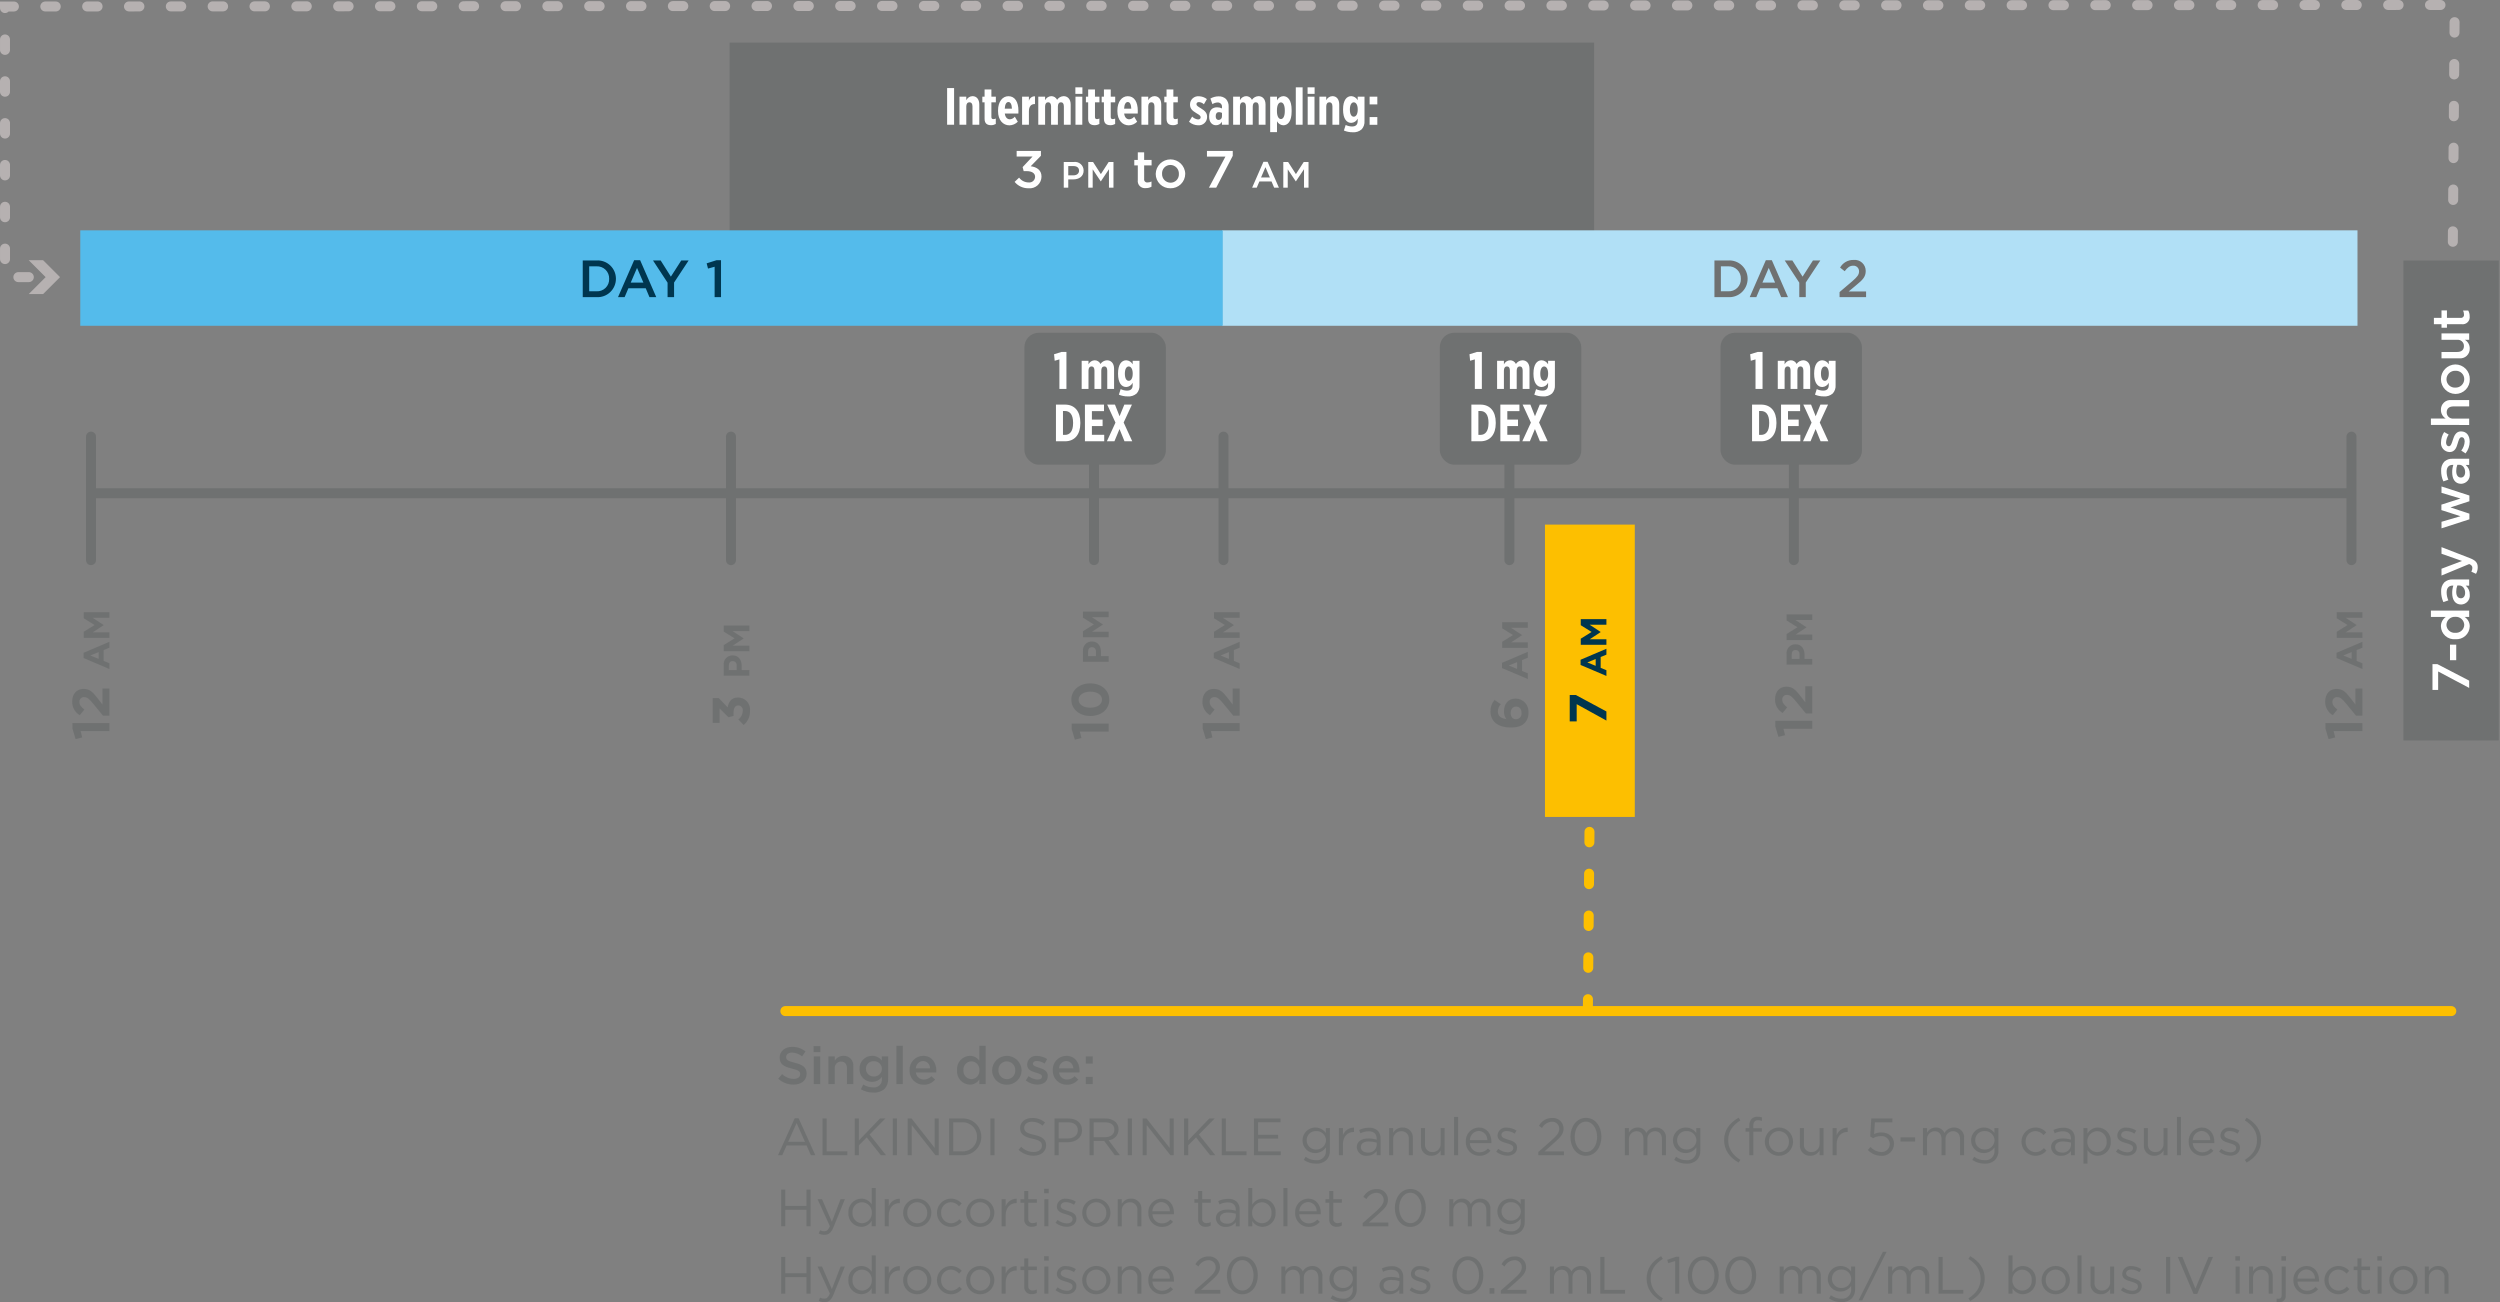 <svg xmlns="http://www.w3.org/2000/svg" width="668" height="348" viewBox="0 0 668 348">
    <rect x="0" y="0" width="668" height="348" fill="#808080" stroke="none"/>
    <g fill="none" fill-rule="evenodd">
        <g fill-rule="nonzero">
            <g transform="translate(-46 -10516) translate(46 10516)">
                <path fill="#B6B1B1" d="M4.906 75.384c-.738 0-1.335-.598-1.335-1.335 0-.738.597-1.335 1.335-1.335H7.7c.737 0 1.335.597 1.335 1.334 0 .737-.597 1.335-1.335 1.335H4.906zm-3.563-4.822c-.737 0-1.335-.597-1.335-1.334v-2.795c0-.738.597-1.335 1.335-1.335.737 0 1.335.597 1.335 1.335v2.795c0 .354-.14.693-.391.943-.25.25-.59.391-.944.391zm654.056-4.618h-.01c-.355-.003-.693-.146-.942-.398-.248-.253-.386-.593-.384-.947l.022-2.795c-.008-.357.132-.702.387-.953.255-.25.602-.385.959-.371.354.002.692.145.94.398.25.252.387.593.384.947l-.022 2.795c-.006.732-.601 1.323-1.334 1.324zM1.34 59.383c-.354 0-.693-.14-.944-.391-.25-.25-.39-.59-.39-.944v-2.795c0-.737.597-1.335 1.334-1.335.738 0 1.335.598 1.335 1.335v2.795c0 .354-.14.694-.39.944-.251.25-.59.39-.945.39zm654.146-4.618h-.01c-.738-.006-1.33-.608-1.325-1.346l.022-2.794c.006-.733.601-1.324 1.334-1.324h.011c.738.006 1.33.608 1.325 1.345l-.022 2.794c-.006.734-.602 1.325-1.335 1.325zM1.34 48.205C.603 48.203.006 47.606.005 46.87v-2.795c0-.738.597-1.335 1.335-1.336.737 0 1.335.598 1.335 1.335v2.795c0 .354-.14.694-.39.944-.251.25-.59.391-.945.391zm654.235-4.619h-.01c-.354-.002-.693-.146-.941-.398-.249-.252-.387-.593-.384-.947l.022-2.794c.02-.731.614-1.316 1.345-1.325.737.006 1.33.608 1.325 1.346l-.022 2.794c-.006.733-.602 1.324-1.334 1.324zM1.34 37.025c-.354 0-.693-.14-.944-.39-.25-.251-.391-.59-.391-.945v-2.795c0-.737.598-1.335 1.335-1.335s1.335.598 1.335 1.335v2.795c0 .737-.598 1.335-1.335 1.335zm654.325-4.617h-.011c-.737-.006-1.33-.609-1.324-1.346l.022-2.794c.006-.733.601-1.324 1.334-1.325h.011c.737.006 1.33.609 1.324 1.346L657 31.083c-.006.733-.602 1.325-1.335 1.325zM1.337 25.846c-.737 0-1.335-.598-1.335-1.335v-2.795c0-.737.598-1.335 1.335-1.335.738 0 1.335.598 1.335 1.335v2.795c0 .354-.14.693-.39.944-.251.25-.59.39-.945.39zm654.415-4.617h-.01c-.737-.006-1.33-.608-1.325-1.345l.022-2.795c.02-.73.614-1.315 1.345-1.324.738.006 1.33.608 1.325 1.345l-.022 2.795c-.006.733-.602 1.324-1.335 1.324zM1.336 14.667c-.737 0-1.334-.598-1.335-1.335v-2.795c0-.477.255-.918.668-1.156.413-.239.922-.239 1.335 0 .413.238.668.68.667 1.156l.001 2.795c0 .354-.14.694-.391.944-.25.25-.59.391-.945.391zM655.84 10.05h-.01c-.737-.006-1.33-.608-1.324-1.346l.022-2.794c.006-.733.601-1.324 1.334-1.324h.011c.737.005 1.33.608 1.325 1.345l-.022 2.794c-.006.734-.602 1.325-1.336 1.325zM1.335 3.488C.598 3.488 0 2.89 0 2.153V.407L3.717.405c.477 0 .918.254 1.157.666.239.413.239.922 0 1.335-.237.414-.678.668-1.155.669H2.3c-.252.264-.6.413-.965.413zm10.768-.419c-.477 0-.918-.254-1.156-.667-.24-.413-.24-.921-.001-1.335.238-.413.679-.667 1.156-.668l2.795-.001c.737 0 1.335.597 1.335 1.334 0 .738-.597 1.336-1.334 1.336l-2.795.001zm11.18-.006c-.734-.006-1.325-.602-1.325-1.334-.001-.733.59-1.33 1.322-1.336L26.075.39c.737 0 1.335.596 1.336 1.334 0 .737-.597 1.335-1.334 1.336l-2.795.002zm11.178-.007c-.477 0-.917-.254-1.156-.667-.239-.413-.24-.922 0-1.335.237-.413.678-.668 1.155-.668l2.794-.002c.738 0 1.336.597 1.336 1.334 0 .737-.596 1.335-1.334 1.336l-2.795.002zm11.18-.008c-.477 0-.918-.254-1.157-.667-.239-.413-.239-.921 0-1.335.238-.413.678-.667 1.155-.668l2.795-.001c.737 0 1.335.597 1.336 1.335 0 .737-.598 1.335-1.335 1.335l-2.794.001zm11.179-.006c-.737 0-1.335-.597-1.336-1.335 0-.737.597-1.335 1.334-1.336L59.612.37c.477 0 .918.254 1.157.667.239.413.24.921 0 1.335-.237.413-.678.668-1.155.668l-2.794.002zm11.179-.007c-.477 0-.918-.254-1.157-.667-.239-.413-.239-.922 0-1.335.237-.413.678-.668 1.155-.668L70.79.363c.477 0 .918.254 1.157.666.239.413.24.922.001 1.335-.238.414-.679.668-1.156.669L68 3.035zm11.178-.008c-.477 0-.917-.254-1.156-.667-.239-.413-.239-.922 0-1.335.238-.413.679-.668 1.156-.668L81.97.356c.738 0 1.335.597 1.336 1.335 0 .737-.597 1.335-1.335 1.335l-2.795.001zm11.18-.006c-.738 0-1.336-.597-1.336-1.335 0-.737.597-1.335 1.334-1.335L93.15.349c.737 0 1.335.597 1.336 1.335 0 .737-.598 1.335-1.335 1.335l-2.794.002zm11.179-.007c-.737 0-1.336-.597-1.336-1.334 0-.738.597-1.336 1.334-1.336l2.795-.002c.477 0 .918.253 1.156.666.24.413.24.922.001 1.335-.238.414-.678.668-1.155.669l-2.795.002zm11.179-.007c-.477 0-.918-.254-1.157-.667-.238-.413-.239-.922 0-1.335.238-.413.678-.668 1.155-.668l2.795-.002c.737 0 1.335.597 1.336 1.334 0 .737-.597 1.335-1.334 1.336l-2.795.002zM123.894 3c-.737 0-1.335-.597-1.336-1.334 0-.738.597-1.336 1.335-1.336l2.794-.002c.477 0 .918.254 1.156.667.239.413.24.922 0 1.335-.237.413-.678.668-1.155.668L123.894 3zm11.18-.007c-.738 0-1.336-.597-1.337-1.334 0-.737.597-1.335 1.334-1.336l2.795-.002c.737 0 1.335.597 1.336 1.334 0 .738-.597 1.336-1.334 1.336l-2.795.002zm11.178-.007c-.477 0-.918-.253-1.157-.666-.238-.413-.239-.922 0-1.335.238-.414.678-.668 1.155-.669l2.795-.002c.477 0 .918.254 1.157.667.238.413.239.921 0 1.335-.238.413-.678.668-1.155.668l-2.795.002zm11.179-.007c-.738 0-1.336-.597-1.336-1.335 0-.737.597-1.335 1.335-1.335l2.795-.002c.737 0 1.335.598 1.335 1.335s-.597 1.335-1.334 1.336l-2.795.001zm11.179-.007c-.737 0-1.335-.597-1.336-1.335 0-.737.598-1.335 1.335-1.335L171.403.3c.738 0 1.336.597 1.336 1.334 0 .738-.597 1.336-1.334 1.336l-2.795.002zm11.18-.007c-.478 0-.919-.254-1.157-.667-.24-.413-.24-.922-.001-1.335.238-.413.678-.668 1.155-.668l2.795-.002c.737 0 1.335.597 1.336 1.334 0 .737-.597 1.335-1.334 1.336l-2.795.002zm11.178-.007c-.737 0-1.335-.597-1.336-1.334 0-.737.597-1.335 1.334-1.336l2.795-.002c.738 0 1.336.597 1.336 1.334 0 .737-.596 1.335-1.334 1.336l-2.795.002zm11.18-.007c-.738 0-1.336-.597-1.336-1.335 0-.737.597-1.335 1.334-1.335l2.794-.002c.737 0 1.335.597 1.335 1.335 0 .737-.597 1.335-1.334 1.335l-2.794.002zm11.178-.007c-.737 0-1.335-.597-1.336-1.334 0-.738.597-1.336 1.334-1.336l2.795-.002c.737 0 1.336.597 1.336 1.334 0 .737-.597 1.335-1.334 1.336l-2.795.002zm11.18-.007c-.738 0-1.336-.597-1.337-1.334 0-.737.597-1.335 1.334-1.336l2.795-.002c.738 0 1.336.597 1.336 1.334.001.737-.596 1.335-1.334 1.336l-2.794.002zm11.178-.007c-.737 0-1.335-.597-1.335-1.335 0-.737.597-1.335 1.334-1.335l2.795-.002c.737 0 1.335.597 1.335 1.335 0 .737-.597 1.335-1.334 1.335l-2.795.002zm11.18-.007c-.738 0-1.336-.596-1.337-1.334 0-.737.597-1.335 1.334-1.336l2.795-.002h.001c.737 0 1.335.597 1.336 1.335 0 .737-.597 1.335-1.335 1.335l-2.795.002zm11.179-.007c-.738 0-1.336-.596-1.337-1.334 0-.737.597-1.335 1.334-1.336l2.795-.002c.738 0 1.336.597 1.336 1.334.001.738-.596 1.336-1.334 1.336l-2.794.002zm11.178-.007c-.477 0-.918-.254-1.156-.667-.239-.413-.24-.922-.001-1.335.238-.413.679-.668 1.156-.668l2.795-.002c.737 0 1.335.598 1.336 1.335 0 .737-.598 1.335-1.335 1.336l-2.795.001zm11.179-.007c-.737 0-1.335-.597-1.335-1.335 0-.737.597-1.335 1.334-1.335l2.794-.002c.477 0 .918.255 1.157.668.238.413.239.921 0 1.335-.238.413-.679.667-1.156.667l-2.794.002zm11.18-.007c-.737 0-1.335-.597-1.336-1.334 0-.737.597-1.335 1.334-1.336l2.795-.002c.478 0 .919.254 1.157.667.239.413.24.922 0 1.335-.238.413-.678.668-1.155.668l-2.795.002zm11.18-.007c-.738 0-1.336-.596-1.337-1.334 0-.737.597-1.335 1.334-1.336l2.795-.002h.001c.737 0 1.335.597 1.336 1.335 0 .737-.598 1.335-1.335 1.335l-2.795.002zm11.178-.007c-.737 0-1.335-.597-1.336-1.335 0-.737.598-1.335 1.335-1.335L316.73.21c.737 0 1.335.597 1.335 1.335 0 .737-.597 1.335-1.334 1.335h-2.794zm11.18-.007c-.478 0-.919-.254-1.158-.667-.238-.413-.239-.921 0-1.335.238-.413.678-.668 1.155-.668l2.795-.002h.001c.737 0 1.335.597 1.336 1.335 0 .737-.598 1.335-1.335 1.335l-2.795.002zm11.178-.007c-.737 0-1.335-.596-1.336-1.334 0-.737.597-1.335 1.334-1.336l2.795-.002h.001c.738 0 1.335.597 1.336 1.335 0 .737-.597 1.335-1.335 1.335l-2.795.002zm11.179-.007c-.738 0-1.336-.597-1.336-1.334 0-.738.597-1.336 1.334-1.336l2.795-.001c.737 0 1.335.597 1.336 1.334 0 .737-.598 1.335-1.335 1.336l-2.794.001zm11.178-.007c-.737 0-1.335-.597-1.335-1.334 0-.738.597-1.336 1.334-1.336l2.795-.001c.738 0 1.336.597 1.336 1.334 0 .737-.598 1.335-1.335 1.336l-2.795.001zm11.18-.007c-.737 0-1.335-.596-1.336-1.334 0-.737.597-1.335 1.334-1.336l2.795-.002h.001c.738 0 1.336.598 1.336 1.335s-.598 1.335-1.335 1.335l-2.795.002zm11.18-.006c-.738 0-1.336-.597-1.336-1.335-.001-.737.596-1.335 1.334-1.335l2.794-.002h.001c.737 0 1.335.597 1.335 1.334 0 .737-.597 1.335-1.334 1.336l-2.795.002zm11.177-.008c-.737 0-1.335-.597-1.335-1.335 0-.737.597-1.335 1.334-1.335l2.795-.002c.477 0 .918.255 1.156.668.239.413.24.921 0 1.335-.237.413-.678.667-1.155.667l-2.795.002zm11.18-.007c-.737 0-1.335-.597-1.336-1.334 0-.737.597-1.335 1.334-1.336l2.795-.002h.001c.737 0 1.335.597 1.335 1.335 0 .737-.597 1.335-1.334 1.335l-2.795.002zm11.18-.007c-.738 0-1.336-.596-1.337-1.334 0-.737.597-1.335 1.334-1.336l2.795-.002c.738 0 1.336.598 1.336 1.335s-.597 1.335-1.334 1.335l-2.795.002zm11.177-.007c-.737 0-1.335-.597-1.335-1.335 0-.737.597-1.335 1.334-1.335l2.796-.001c.737 0 1.335.597 1.335 1.335 0 .737-.597 1.335-1.335 1.335l-2.795.001zm11.18-.007c-.477 0-.917-.254-1.156-.666-.239-.413-.24-.922-.001-1.335.238-.414.679-.668 1.156-.669L439.7.132c.737 0 1.335.597 1.336 1.334 0 .738-.597 1.336-1.334 1.336l-2.795.002zm11.18-.007c-.738 0-1.336-.596-1.336-1.334 0-.737.596-1.335 1.334-1.336l2.794-.002h.001c.737 0 1.335.598 1.336 1.335 0 .737-.598 1.335-1.335 1.336l-2.794.001zm11.178-.007c-.477 0-.918-.254-1.157-.667-.238-.413-.239-.922 0-1.335.238-.413.679-.668 1.156-.668l2.795-.001c.737 0 1.335.597 1.335 1.334 0 .737-.597 1.335-1.334 1.336l-2.795.001zm11.179-.007c-.738 0-1.335-.597-1.336-1.334 0-.738.598-1.336 1.335-1.336l2.795-.001c.737 0 1.335.597 1.335 1.334 0 .738-.597 1.335-1.334 1.336l-2.795.001zm11.18-.007c-.738 0-1.336-.596-1.336-1.334 0-.737.597-1.335 1.334-1.336l2.794-.002c.477 0 .918.254 1.157.667.238.413.239.922 0 1.335-.238.413-.678.668-1.155.669l-2.794.001zm11.178-.006c-.737 0-1.335-.597-1.336-1.334 0-.737.597-1.335 1.334-1.336l2.795-.002c.478 0 .919.254 1.157.667.239.413.24.922 0 1.335-.238.413-.678.668-1.155.668l-2.795.002zm11.179-.007c-.737 0-1.335-.597-1.335-1.335 0-.737.597-1.335 1.334-1.335l2.795-.002c.477 0 .918.254 1.156.667.239.413.24.922 0 1.335-.238.413-.678.668-1.155.668l-2.795.002zm11.18-.007c-.737 0-1.335-.597-1.336-1.334 0-.737.597-1.336 1.334-1.336l2.794-.002c.738 0 1.336.597 1.337 1.334 0 .737-.597 1.335-1.334 1.336l-2.795.002zm11.179-.007c-.738 0-1.336-.597-1.336-1.334 0-.737.596-1.335 1.334-1.336l2.795-.002c.477 0 .918.254 1.156.667.24.413.24.922.001 1.335-.238.413-.678.668-1.155.668l-2.795.002zm11.178-.007c-.476 0-.917-.254-1.156-.667-.239-.413-.239-.922 0-1.335.238-.414.679-.668 1.156-.668l2.794-.002c.477 0 .918.254 1.156.667.239.413.24.922 0 1.335-.237.413-.678.668-1.155.668l-2.794.002zm11.18-.007c-.738 0-1.336-.597-1.336-1.335 0-.737.597-1.335 1.335-1.335l2.794-.002c.737 0 1.335.597 1.335 1.335 0 .737-.597 1.335-1.334 1.335l-2.794.002zm11.179-.007c-.737 0-1.336-.597-1.336-1.334 0-.737.597-1.335 1.334-1.336l2.795-.002c.737 0 1.335.597 1.336 1.334 0 .737-.597 1.336-1.334 1.336l-2.795.002zm11.178-.008c-.737 0-1.335-.597-1.335-1.335 0-.737.597-1.335 1.334-1.335l2.794-.002c.737 0 1.335.597 1.336 1.335 0 .737-.597 1.335-1.334 1.336l-2.795.001zm11.18-.007c-.738 0-1.336-.597-1.336-1.334 0-.737.597-1.335 1.334-1.336l2.795-.001c.477 0 .918.254 1.156.667.239.413.239.922 0 1.335-.238.413-.678.668-1.155.668l-2.795.001zm11.179-.007c-.477 0-.918-.253-1.157-.666-.239-.413-.24-.922-.001-1.335.238-.414.679-.668 1.156-.669l2.794-.002c.738 0 1.336.597 1.337 1.334 0 .738-.597 1.336-1.335 1.336l-2.794.002zm11.179-.006c-.477 0-.918-.254-1.157-.667-.239-.413-.239-.921 0-1.335.237-.413.678-.668 1.155-.668l2.794-.002c.738 0 1.336.597 1.336 1.334 0 .737-.596 1.335-1.334 1.336l-2.794.002zm11.178-.007c-.737 0-1.335-.597-1.335-1.335 0-.737.597-1.335 1.334-1.335l2.795-.002c.737 0 1.335.597 1.335 1.335 0 .737-.597 1.335-1.334 1.335l-2.795.002zm11.18-.007c-.477 0-.918-.254-1.157-.667-.238-.413-.239-.922 0-1.335.238-.413.678-.668 1.155-.668l2.795-.002c.737 0 1.335.597 1.336 1.334 0 .737-.597 1.335-1.334 1.336l-2.795.002zm11.179-.007c-.477 0-.918-.254-1.157-.667-.238-.413-.239-.922 0-1.335.238-.413.678-.668 1.155-.668l2.794-.002c.738 0 1.336.596 1.336 1.334.001.737-.596 1.335-1.334 1.336l-2.794.002zm11.178-.008c-.737 0-1.335-.597-1.336-1.334 0-.737.597-1.335 1.335-1.336L652.102 0c.737 0 1.335.597 1.335 1.334 0 .738-.597 1.336-1.334 1.336l-2.795.001z"/>
                <path fill="#B6B1B1" d="M7.668 78.575L12.197 74.049 7.668 69.522 11.511 69.522 16.037 74.049 11.511 78.575z"/>
                <path fill="#6F7171" d="M288.544 195.484L288.964 197.193 287.199 197.642 286.358 194.826 286.358 193.355 296.234 193.355 296.234 195.484zM291.36 191.313h-.029c-2.843 0-5.07-1.765-5.07-4.37 0-2.592 2.199-4.343 5.043-4.343h.028c2.843 0 5.07 1.751 5.07 4.37 0 2.62-2.2 4.343-5.043 4.343zm0-6.5h-.029c-1.779 0-3.124.869-3.124 2.158s1.303 2.129 3.096 2.129h.028c1.793 0 3.124-.855 3.124-2.157 0-1.303-1.317-2.13-3.096-2.13zM289.377 176.827v-2.802c-.08-.673.134-1.348.589-1.85.454-.504 1.103-.786 1.781-.775h.02c1.587 0 2.41 1.234 2.41 2.772v1.146h2.057v1.51h-6.857zm3.457-2.704c.038-.3-.053-.601-.251-.83-.199-.228-.484-.36-.787-.365h-.02c-.675 0-1.038.47-1.038 1.225v1.165h2.096v-1.195zM289.377 170.281L289.377 168.654 292.276 166.852 289.377 165.049 289.377 163.423 296.234 163.423 296.234 164.922 291.757 164.922 294.686 166.852 294.686 166.891 291.787 168.801 296.234 168.801 296.234 170.281zM323.544 195.333L323.964 197.042 322.199 197.49 321.358 194.674 321.358 193.204 331.234 193.204 331.234 195.333zM329.525 191.231l-2.675-3.263c-1.01-1.219-1.541-1.695-2.354-1.695-.352-.023-.696.11-.942.364-.245.253-.366.602-.332.953 0 .756.42 1.274 1.316 2.003l-1.218 1.513c-1.296-.755-2.075-2.158-2.031-3.656 0-2.031 1.19-3.376 3.025-3.376h.028c1.639 0 2.452.84 3.796 2.577l1.233 1.597v-4.272h1.863v7.255h-1.71zM324.328 175.823v-1.391l6.906-2.94v1.578l-1.538.627v2.9l1.538.627v1.538l-6.906-2.94zm4.036-1.587l-2.224.91 2.224.912v-1.822zM324.377 170.432L324.377 168.806 327.276 167.003 324.377 165.201 324.377 163.575 331.234 163.575 331.234 165.074 326.757 165.074 329.686 167.004 329.686 167.043 326.787 168.953 331.234 168.953 331.234 170.433zM407.352 193.227c-.715.714-1.766 1.162-3.712 1.162h-.029c-3.025 0-5.35-1.372-5.35-4.3-.032-1.12.352-2.213 1.078-3.068l1.667 1.135c-.498.549-.778 1.262-.784 2.003 0 1.219.98 1.835 2.269 1.975-.423-.592-.644-1.304-.63-2.031 0-1.947 1.078-3.446 3.124-3.446h.027c.957.016 1.864.427 2.506 1.135.642.709.962 1.652.885 2.605.065 1.05-.317 2.077-1.051 2.83zm-2.242-4.427h-.028c-.827 0-1.43.644-1.43 1.708 0 1.065.59 1.682 1.416 1.682h.028c.427-.013.83-.206 1.107-.532.278-.325.405-.753.35-1.177 0-1.064-.602-1.681-1.443-1.681zM401.328 178.504v-1.39l6.906-2.94v1.577l-1.538.627v2.9l1.538.627v1.538l-6.906-2.939zm4.036-1.587l-2.224.911 2.224.911v-1.822zM401.377 173.114L401.377 171.487 404.276 169.685 401.377 167.882 401.377 166.256 408.234 166.256 408.234 167.755 403.757 167.755 406.686 169.685 406.686 169.724 403.787 171.634 408.234 171.634 408.234 173.114zM476.544 194.735L476.964 196.444 475.199 196.893 474.358 194.077 474.358 192.606 484.234 192.606 484.234 194.735zM482.525 190.634l-2.675-3.264c-1.009-1.219-1.541-1.695-2.353-1.695-.353-.022-.697.11-.942.364s-.367.602-.333.953c0 .756.42 1.275 1.317 2.003l-1.219 1.513c-1.295-.755-2.075-2.157-2.031-3.656 0-2.031 1.19-3.376 3.025-3.376h.029c1.638 0 2.45.84 3.796 2.578l1.233 1.596v-4.272h1.862v7.256h-1.71zM477.377 177.576v-2.802c-.08-.673.134-1.348.589-1.85.454-.504 1.103-.786 1.781-.775h.02c1.587 0 2.41 1.234 2.41 2.772v1.146h2.057v1.51h-6.857zm3.457-2.704c.038-.3-.053-.601-.251-.83-.199-.228-.484-.36-.787-.365h-.02c-.675 0-1.038.47-1.038 1.225v1.165h2.096v-1.195zM477.377 171.03L477.377 169.404 480.276 167.601 477.377 165.798 477.377 164.173 484.234 164.173 484.234 165.672 479.757 165.672 482.686 167.602 482.686 167.641 479.787 169.551 484.234 169.551 484.234 171.031zM292.316 151.003c-.354 0-.694-.14-.944-.391-.25-.25-.391-.59-.391-.944v-33c0-.737.598-1.335 1.335-1.335s1.335.598 1.335 1.335v33c0 .354-.14.694-.391.944-.25.25-.59.39-.944.39zM326.916 151.003c-.354 0-.694-.14-.944-.391-.25-.25-.39-.59-.39-.944v-33c0-.737.597-1.335 1.334-1.335.737 0 1.335.598 1.335 1.335v33c0 .354-.14.694-.391.944-.25.25-.59.39-.944.39zM21.544 195.333L21.964 197.042 20.199 197.49 19.358 194.674 19.358 193.204 29.234 193.204 29.234 195.333zM27.525 191.231l-2.675-3.263c-1.009-1.219-1.541-1.695-2.354-1.695-.352-.023-.696.11-.941.364-.245.253-.367.602-.333.953 0 .756.42 1.274 1.316 2.003l-1.218 1.513c-1.296-.755-2.075-2.158-2.031-3.656 0-2.031 1.19-3.376 3.025-3.376h.029c1.638 0 2.45.84 3.795 2.577l1.233 1.597v-4.272h1.863v7.255h-1.71zM22.328 175.823v-1.391l6.906-2.94v1.578l-1.538.627v2.9l1.538.627v1.538l-6.906-2.94zm4.036-1.587l-2.224.91 2.224.912v-1.822zM22.377 170.432L22.377 168.806 25.276 167.003 22.377 165.201 22.377 163.575 29.234 163.575 29.234 165.074 24.757 165.074 27.686 167.004 27.686 167.043 24.787 168.953 29.234 168.953 29.234 170.433zM24.316 151.003c-.354 0-.694-.14-.944-.391-.25-.25-.391-.59-.391-.944v-33c0-.737.598-1.335 1.335-1.335s1.335.598 1.335 1.335v33c0 .354-.14.694-.391.944-.25.25-.59.39-.944.39zM623.544 195.333L623.964 197.042 622.199 197.49 621.358 194.674 621.358 193.204 631.234 193.204 631.234 195.333zM629.525 191.231l-2.675-3.263c-1.01-1.219-1.541-1.695-2.354-1.695-.352-.023-.696.11-.942.364-.245.253-.366.602-.332.953 0 .756.42 1.274 1.316 2.003l-1.218 1.513c-1.296-.755-2.075-2.158-2.031-3.656 0-2.031 1.19-3.376 3.025-3.376h.028c1.639 0 2.452.84 3.796 2.577l1.233 1.597v-4.272h1.863v7.255h-1.71zM624.328 175.823v-1.391l6.906-2.94v1.578l-1.538.627v2.9l1.538.627v1.538l-6.906-2.94zm4.036-1.587l-2.224.91 2.224.912v-1.822zM624.376 170.432L624.376 168.806 627.277 167.003 624.376 165.201 624.376 163.575 631.234 163.575 631.234 165.074 626.757 165.074 629.686 167.004 629.686 167.043 626.787 168.953 631.234 168.953 631.234 170.433zM628.316 151.003c-.354 0-.694-.14-.944-.391-.25-.25-.391-.59-.391-.944v-33c0-.477.254-.918.668-1.156.413-.239.921-.239 1.335 0 .413.238.667.68.667 1.156v33c0 .354-.14.694-.391.944-.25.25-.59.39-.944.39zM479.316 151.003c-.354 0-.694-.14-.944-.391-.25-.25-.391-.59-.391-.944v-33c0-.737.598-1.335 1.335-1.335s1.335.598 1.335 1.335v33c0 .354-.14.694-.391.944-.25.25-.59.39-.944.39zM207.938 288.238l1.036-1.232c.832.803 1.94 1.259 3.096 1.274 1.065 0 1.737-.504 1.737-1.232v-.028c0-.7-.392-1.078-2.213-1.499-2.088-.504-3.264-1.12-3.264-2.928v-.027c0-1.682 1.401-2.844 3.348-2.844 1.295-.026 2.557.411 3.558 1.233l-.925 1.302c-.753-.618-1.687-.972-2.66-1.009-1.01 0-1.598.52-1.598 1.164v.028c0 .756.449 1.092 2.34 1.54 2.072.505 3.137 1.247 3.137 2.872v.028c0 1.835-1.442 2.927-3.502 2.927-1.512.008-2.971-.552-4.09-1.569zM217.388 279.525h1.82v1.612h-1.82v-1.612zm.056 2.747h1.709v7.395h-1.71v-7.395zM221.35 282.272h1.709v1.133c.49-.806 1.367-1.295 2.31-1.288.744-.034 1.465.26 1.972.805.507.545.749 1.285.662 2.024v4.721h-1.695v-4.202c0-1.149-.575-1.807-1.582-1.807-.476-.01-.932.187-1.251.539-.32.351-.471.824-.416 1.296v4.174h-1.709v-7.395zM230.03 291.054l.63-1.275c.785.506 1.7.773 2.634.77.629.091 1.264-.114 1.721-.555.457-.441.685-1.068.618-1.7v-.56c-.591.853-1.568 1.357-2.606 1.345-.913.013-1.79-.35-2.427-1.005-.636-.655-.974-1.543-.934-2.455v-.029c-.038-.913.3-1.801.935-2.458.636-.656 1.513-1.023 2.426-1.015 1.016-.016 1.978.452 2.592 1.26v-1.106h1.695v5.883c.076 1.018-.263 2.023-.94 2.787-.84.723-1.933 1.082-3.038.995-1.162.013-2.305-.292-3.306-.882zm5.617-5.45v-.027c-.01-.56-.246-1.09-.656-1.471-.41-.381-.957-.578-1.516-.546-.551-.032-1.091.167-1.49.55s-.62.915-.61 1.467v.027c-.006.553.216 1.083.614 1.467.397.384.934.589 1.486.565.56.028 1.108-.172 1.518-.555.409-.383.645-.916.654-1.477zM239.521 279.441L241.23 279.441 241.23 289.667 239.521 289.667zM243.035 285.997v-.028c-.05-.995.307-1.967.989-2.693.681-.727 1.629-1.145 2.625-1.159 2.353 0 3.544 1.849 3.544 3.978 0 .154-.015.308-.028.476h-5.435c.098 1.092 1.033 1.916 2.129 1.877.763.004 1.491-.317 2.003-.883l.995.883c-.736.91-1.856 1.424-3.026 1.387-1.023.03-2.013-.366-2.733-1.094-.72-.727-1.105-1.721-1.063-2.744zm5.477-.546c.015-1.054-.823-1.924-1.878-1.947-1.052.043-1.891.894-1.919 1.947h3.797zM255.72 285.983v-.028c-.086-.971.234-1.935.884-2.662.65-.727 1.572-1.152 2.547-1.176 1.005-.011 1.95.477 2.521 1.303v-3.979h1.696v10.226h-1.696v-1.232c-.544.867-1.497 1.391-2.521 1.386-.973-.028-1.892-.455-2.541-1.18-.65-.726-.971-1.687-.89-2.658zm5.98 0v-.028c.04-.6-.165-1.192-.569-1.638-.404-.447-.972-.71-1.574-.73-.604.011-1.176.272-1.58.721-.403.45-.602 1.046-.549 1.647v.028c-.046.6.156 1.192.558 1.64.402.447.97.71 1.571.728.601-.022 1.168-.286 1.571-.732.404-.445.61-1.035.573-1.636zM265.084 286.01v-.027c.044-2.141 1.788-3.856 3.93-3.864 2.142-.008 3.898 1.695 3.957 3.836v.028c-.004 1.04-.426 2.035-1.172 2.76-.746.725-1.753 1.118-2.793 1.092-1.03.026-2.029-.365-2.767-1.085s-1.155-1.708-1.154-2.74zm6.192 0v-.027c.026-.62-.201-1.223-.63-1.672-.427-.45-1.02-.705-1.64-.71-.614-.002-1.202.249-1.624.695-.421.446-.64 1.046-.603 1.66v.027c-.023.616.203 1.214.628 1.66.425.446 1.012.701 1.627.708.614.007 1.204-.24 1.629-.684.424-.444.646-1.043.613-1.656zM274.086 288.7l.757-1.148c.691.551 1.54.87 2.423.91.729 0 1.15-.308 1.15-.798v-.029c0-.574-.786-.77-1.654-1.036-1.093-.308-2.311-.757-2.311-2.157v-.028c.02-.66.318-1.282.818-1.713.5-.432 1.16-.634 1.815-.557.968.018 1.91.31 2.718.84l-.673 1.206c-.622-.412-1.342-.653-2.087-.701-.658 0-1.037.322-1.037.728v.028c0 .546.8.77 1.667 1.051 1.08.336 2.298.826 2.298 2.157v.028c0 1.555-1.205 2.325-2.746 2.325-1.14-.008-2.245-.397-3.138-1.106zM281.296 285.997v-.028c-.049-.995.308-1.967.99-2.693.681-.727 1.629-1.145 2.625-1.159 2.353 0 3.544 1.849 3.544 3.978 0 .154-.015.308-.029.476h-5.434c.098 1.092 1.033 1.916 2.129 1.877.762.004 1.49-.317 2.002-.883l.996.883c-.737.91-1.856 1.424-3.027 1.387-1.023.03-2.012-.366-2.732-1.094-.72-.727-1.105-1.721-1.064-2.744zm5.478-.546c.015-1.054-.824-1.924-1.878-1.947-1.052.043-1.891.894-1.919 1.947h3.797zM290.117 282.272h1.863v1.918h-1.863v-1.918zm0 5.462h1.863v1.933h-1.863v-1.933zM212.35 298.792h1.036l4.469 9.875h-1.19l-1.149-2.592h-5.337l-1.163 2.592h-1.134l4.468-9.875zm2.731 6.29l-2.227-5.002-2.241 5.001h4.468zM219.782 298.861L220.888 298.861 220.888 307.644 226.408 307.644 226.408 308.667 219.782 308.667zM228.392 298.861L229.499 298.861 229.499 304.717 235.129 298.861 236.573 298.861 232.356 303.148 236.741 308.667 235.354 308.667 231.585 303.918 229.499 306.033 229.499 308.667 228.392 308.667zM238.556 298.861L239.664 298.861 239.664 308.667 238.556 308.667zM242.533 298.861L243.569 298.861 249.747 306.72 249.747 298.861 250.826 298.861 250.826 308.667 249.943 308.667 243.611 300.627 243.611 308.667 242.533 308.667zM253.592 298.861h3.405c1.349-.089 2.674.384 3.662 1.308.987.924 1.547 2.215 1.548 3.567v.029c0 1.354-.559 2.65-1.545 3.577-.987.929-2.313 1.408-3.665 1.325h-3.405v-9.806zm1.107 1.023v7.76h2.298c1.061.075 2.106-.3 2.878-1.032.773-.732 1.202-1.756 1.183-2.82v-.027c.02-1.068-.407-2.094-1.18-2.832-.77-.737-1.816-1.118-2.881-1.05h-2.298zM264.638 298.861L265.746 298.861 265.746 308.667 264.638 308.667zM272.17 307.238l.686-.812c.888.898 2.1 1.398 3.363 1.387 1.316 0 2.184-.7 2.184-1.667v-.029c0-.91-.49-1.429-2.548-1.862-2.256-.49-3.292-1.219-3.292-2.83v-.027c0-1.542 1.358-2.676 3.221-2.676 1.258-.036 2.484.393 3.446 1.204l-.644.854c-.784-.685-1.79-1.063-2.83-1.064-1.274 0-2.087.701-2.087 1.583v.028c0 .925.504 1.443 2.661 1.906 2.186.475 3.195 1.274 3.195 2.773v.027c0 1.682-1.402 2.774-3.348 2.774-1.489.017-2.925-.546-4.007-1.569zM281.775 298.861h3.67c2.213 0 3.67 1.177 3.67 3.11V302c0 2.115-1.765 3.208-3.852 3.208h-2.381v3.46h-1.107v-9.806zm3.53 5.337c1.625 0 2.69-.868 2.69-2.157v-.027c0-1.402-1.052-2.13-2.635-2.13h-2.479v4.314h2.424zM291.127 298.861h4.216c1.022-.055 2.025.298 2.787.98.5.519.771 1.215.756 1.934v.028c-.002 1.502-1.163 2.748-2.66 2.858l3.01 4.005h-1.358l-2.843-3.81h-2.802v3.81h-1.106v-9.805zm4.118 5.001c1.47 0 2.521-.756 2.521-2.016v-.029c0-1.205-.925-1.933-2.508-1.933h-3.025v3.978h3.012zM301.346 298.861L302.454 298.861 302.454 308.667 301.346 308.667zM305.323 298.861L306.359 298.861 312.537 306.72 312.537 298.861 313.616 298.861 313.616 308.667 312.733 308.667 306.402 300.627 306.402 308.667 305.323 308.667zM316.382 298.861L317.489 298.861 317.489 304.717 323.12 298.861 324.563 298.861 320.346 303.148 324.731 308.667 323.344 308.667 319.576 303.918 317.489 306.033 317.489 308.667 316.382 308.667zM326.449 298.861L327.555 298.861 327.555 307.644 333.075 307.644 333.075 308.667 326.449 308.667zM335.058 298.861L342.146 298.861 342.146 299.87 336.165 299.87 336.165 303.218 341.515 303.218 341.515 304.226 336.165 304.226 336.165 307.658 342.216 307.658 342.216 308.667 335.058 308.667zM348.373 309.928l.49-.841c.803.603 1.782.928 2.787.925.71.078 1.417-.166 1.927-.665.51-.5.77-1.201.707-1.912v-.855c-.636.95-1.702 1.522-2.844 1.526-.905.015-1.778-.336-2.42-.975-.64-.639-.996-1.51-.985-2.415v-.028c.006-1.493.976-2.811 2.4-3.259 1.424-.448 2.975.077 3.834 1.298v-1.303h1.079v5.982c.052.944-.282 1.87-.925 2.563-.755.677-1.748 1.025-2.76.967-1.175.012-2.324-.34-3.29-1.008zm5.938-5.225v-.028c-.022-.68-.316-1.323-.817-1.784-.5-.46-1.165-.701-1.844-.667-.662-.032-1.307.213-1.783.675-.475.461-.737 1.1-.725 1.762v.027c-.004.663.26 1.299.733 1.763.472.465 1.113.718 1.775.703.678.029 1.34-.213 1.839-.673.5-.46.795-1.1.822-1.778zM357.752 301.425h1.079v1.891c.458-1.23 1.643-2.038 2.956-2.017v1.163h-.084c-1.583 0-2.872 1.135-2.872 3.32v2.885h-1.079v-7.242zM362.526 306.565v-.027c0-1.527 1.26-2.34 3.096-2.34.753-.007 1.504.097 2.227.309v-.252c0-1.303-.799-1.976-2.157-1.976-.764.009-1.516.19-2.2.532l-.322-.881c.82-.4 1.722-.606 2.634-.603.856-.06 1.7.227 2.34.798.524.575.792 1.338.741 2.115v4.427h-1.036v-1.093c-.62.814-1.596 1.278-2.619 1.247-.66.074-1.323-.125-1.833-.55-.51-.427-.825-1.042-.871-1.706zm5.337-.56v-.7c-.692-.204-1.408-.308-2.13-.308-1.358 0-2.114.587-2.114 1.499v.027c0 .911.84 1.443 1.82 1.443.583.065 1.167-.105 1.622-.474.455-.368.744-.903.802-1.486zM371.178 301.425h1.078v1.26c.497-.898 1.454-1.443 2.48-1.413.77-.042 1.52.255 2.052.812.533.558.797 1.32.721 2.087v4.496h-1.079v-4.23c.076-.567-.103-1.14-.49-1.561-.387-.422-.941-.65-1.513-.623-.597-.013-1.171.225-1.584.657-.413.43-.626 1.015-.587 1.611v4.147h-1.078v-7.243zM379.69 305.922v-4.497h1.078v4.23c-.076.568.103 1.14.49 1.562.387.422.941.65 1.513.624.596.01 1.17-.23 1.582-.66.413-.43.626-1.014.59-1.61v-4.146h1.064v7.242h-1.064v-1.26c-.5.895-1.455 1.44-2.48 1.414-.77.041-1.52-.256-2.052-.813-.533-.557-.796-1.319-.721-2.086zM388.524 298.441L389.602 298.441 389.602 308.667 388.524 308.667zM391.66 305.067v-.028c-.053-.964.286-1.908.94-2.618.655-.71 1.569-1.124 2.534-1.15 2.142 0 3.376 1.708 3.376 3.824.002.117-.003.234-.015.35h-5.743c.043 1.375 1.175 2.463 2.55 2.452.874.008 1.707-.366 2.283-1.023l.672.603c-.732.888-1.833 1.39-2.984 1.358-.987.005-1.932-.395-2.616-1.108-.683-.712-1.043-1.674-.997-2.66zm5.757-.42c.021-.634-.21-1.25-.644-1.713-.434-.463-1.034-.733-1.668-.752-1.31.075-2.338 1.152-2.353 2.464h4.665zM399.793 307.742l.546-.77c.714.57 1.594.895 2.508.925.868 0 1.498-.449 1.498-1.149v-.028c0-.729-.853-1.009-1.806-1.274-1.135-.323-2.396-.715-2.396-2.045v-.029c.028-.61.31-1.182.779-1.576.468-.394 1.08-.574 1.687-.497.926.017 1.829.294 2.605.799l-.49.813c-.634-.43-1.377-.672-2.143-.7-.855 0-1.4.448-1.4 1.05v.028c0 .686.896.952 1.863 1.247 1.12.336 2.325.77 2.325 2.072v.028c0 1.373-1.134 2.171-2.578 2.171-1.089-.018-2.142-.392-2.998-1.065zM411.035 307.813l3.558-3.138c1.5-1.345 2.045-2.102 2.045-3.082.002-.516-.209-1.01-.583-1.364-.373-.355-.877-.541-1.391-.513-1.114.054-2.116.694-2.634 1.681l-.813-.588c.684-1.311 2.052-2.12 3.53-2.087.777-.06 1.544.204 2.12.73.575.524.908 1.264.92 2.043v.028c0 1.43-.756 2.311-2.48 3.81l-2.62 2.326h5.197v1.008h-6.85v-.854zM419.617 303.792v-.027c0-2.746 1.64-5.072 4.16-5.072 2.52 0 4.118 2.298 4.118 5.043v.029c0 2.745-1.624 5.07-4.146 5.07-2.535 0-4.132-2.297-4.132-5.043zm7.13 0v-.027c0-2.144-1.177-4.063-2.997-4.063-1.835 0-2.985 1.877-2.985 4.034v.029c0 2.142 1.177 4.061 3.012 4.061s2.97-1.89 2.97-4.034zM434.164 301.425h1.078v1.219c.468-.853 1.366-1.38 2.339-1.373.995-.034 1.914.535 2.325 1.443.524-.909 1.5-1.461 2.55-1.442.762-.032 1.5.274 2.018.834.517.561.763 1.32.671 2.079v4.482h-1.078v-4.23c0-1.4-.701-2.185-1.877-2.185-.573.004-1.117.25-1.499.677-.381.427-.565.995-.505 1.565v4.173h-1.064v-4.258c0-1.359-.714-2.156-1.863-2.156-.575.02-1.118.275-1.5.707-.381.432-.568 1.002-.517 1.576v4.132h-1.078v-7.243zM447.351 309.928l.49-.841c.804.603 1.782.928 2.787.925.71.078 1.417-.166 1.928-.665.51-.5.77-1.201.706-1.912v-.855c-.635.95-1.701 1.522-2.844 1.526-.905.015-1.777-.336-2.418-.975-.642-.639-.997-1.51-.986-2.415v-.028c.005-1.493.976-2.811 2.4-3.259 1.424-.448 2.974.077 3.833 1.298v-1.303h1.08v5.982c.051.944-.282 1.87-.925 2.563-.755.677-1.748 1.025-2.76.967-1.175.012-2.325-.34-3.29-1.008zm5.939-5.225v-.028c-.023-.68-.317-1.323-.817-1.784-.5-.46-1.165-.701-1.845-.667-.662-.032-1.307.213-1.782.675-.475.461-.738 1.1-.725 1.762v.027c-.004.663.26 1.299.732 1.763.473.465 1.113.718 1.775.703.679.029 1.34-.213 1.84-.673.5-.46.795-1.1.822-1.778zM460.678 304.647c0-2.578 1.387-4.594 3.881-5.996l.462.715c-2.129 1.359-3.25 3.04-3.25 5.28 0 2.241 1.121 3.923 3.25 5.281l-.462.714c-2.494-1.4-3.88-3.416-3.88-5.995zM467.414 302.378h-.995v-.938h.995v-.63c-.047-.681.18-1.352.63-1.864.422-.388.982-.59 1.554-.56.405-.014.808.048 1.19.181v.939c-.339-.113-.693-.174-1.05-.182-.84 0-1.26.504-1.26 1.541v.588h2.296v.925h-2.283v6.29h-1.078v-6.29zM471.556 305.081v-.028c-.007-2.085 1.677-3.781 3.762-3.789 2.084-.007 3.78 1.677 3.788 3.761v.028c.006 1.007-.393 1.974-1.106 2.685-.714.711-1.682 1.106-2.69 1.097-.999.012-1.96-.38-2.668-1.086-.706-.707-1.098-1.669-1.086-2.668zm6.444 0v-.028c.023-.734-.248-1.446-.753-1.978-.506-.531-1.203-.838-1.937-.851-.727.006-1.42.308-1.92.837-.5.528-.763 1.238-.727 1.964v.028c-.027.73.242 1.44.745 1.97s1.199.834 1.93.845c.727-.002 1.422-.3 1.924-.826.503-.526.77-1.234.738-1.96zM480.936 305.922v-4.497h1.078v4.23c-.076.568.103 1.14.49 1.562.387.422.941.65 1.513.624.596.01 1.17-.23 1.582-.66.413-.43.626-1.014.59-1.61v-4.146h1.064v7.242h-1.064v-1.26c-.5.895-1.455 1.44-2.48 1.414-.77.041-1.52-.256-2.052-.813-.533-.557-.796-1.319-.721-2.086zM489.672 301.425h1.078v1.891c.46-1.23 1.643-2.038 2.957-2.017v1.163h-.084c-1.583 0-2.873 1.135-2.873 3.32v2.885h-1.078v-7.242zM499.08 307.28l.728-.799c.718.795 1.719 1.278 2.788 1.345.607.05 1.208-.157 1.657-.569.45-.412.707-.992.71-1.602v-.028c-.026-.605-.305-1.172-.768-1.563-.462-.39-1.068-.57-1.669-.496-.723.007-1.432.2-2.06.56l-.742-.49.28-4.777h5.645v1.022h-4.678l-.211 3.138c.604-.289 1.265-.437 1.933-.434 1.906 0 3.39 1.135 3.39 2.997v.029c.004.905-.373 1.77-1.04 2.383-.666.613-1.56.917-2.462.838-1.327-.032-2.586-.592-3.501-1.554zM507.816 303.891L511.71 303.891 511.71 305.025 507.815 305.025zM513.823 301.425h1.078v1.219c.468-.853 1.366-1.38 2.339-1.373.996-.034 1.914.536 2.326 1.443.524-.909 1.5-1.461 2.549-1.442.762-.032 1.5.273 2.018.834.518.561.763 1.32.672 2.079v4.482h-1.078v-4.23c0-1.4-.702-2.185-1.877-2.185-.573.004-1.118.25-1.5.677-.381.427-.564.995-.504 1.565v4.173h-1.065v-4.258c0-1.359-.714-2.156-1.862-2.156-.576.02-1.118.275-1.5.707-.382.432-.569 1.002-.518 1.576v4.132h-1.078v-7.243zM527.011 309.928l.49-.841c.804.603 1.782.928 2.787.925.71.078 1.417-.166 1.928-.665.51-.5.77-1.201.706-1.912v-.855c-.635.95-1.701 1.522-2.844 1.526-.905.015-1.777-.336-2.418-.975-.642-.639-.997-1.51-.986-2.415v-.028c.005-1.493.976-2.811 2.4-3.259 1.424-.448 2.974.077 3.833 1.298v-1.303h1.08v5.982c.051.944-.282 1.87-.925 2.563-.755.677-1.748 1.025-2.76.967-1.175.012-2.325-.34-3.29-1.008zm5.939-5.225v-.028c-.022-.68-.317-1.323-.817-1.784-.5-.46-1.165-.701-1.844-.667-.662-.032-1.308.213-1.783.675-.475.461-.738 1.1-.725 1.762v.027c-.004.663.26 1.299.733 1.763.472.465 1.112.718 1.775.703.678.029 1.34-.213 1.839-.673.5-.46.795-1.1.822-1.778zM540.143 305.081v-.028c-.004-1.574.97-2.984 2.441-3.54 1.472-.555 3.135-.138 4.17 1.047l-.714.756c-.538-.669-1.342-1.069-2.2-1.092-.717.02-1.396.33-1.884.856-.487.527-.742 1.228-.707 1.945v.028c-.03.728.236 1.438.737 1.968s1.195.836 1.925.847c.858-.024 1.664-.417 2.213-1.078l.686.645c-.996 1.24-2.667 1.716-4.168 1.187-1.5-.53-2.502-1.95-2.499-3.54zM548.039 306.565v-.027c0-1.527 1.26-2.34 3.095-2.34.754-.007 1.504.097 2.228.309v-.252c0-1.303-.799-1.976-2.157-1.976-.764.009-1.516.19-2.2.532l-.322-.881c.82-.4 1.721-.606 2.634-.603.855-.06 1.699.227 2.339.798.525.575.793 1.338.742 2.115v4.427h-1.036v-1.093c-.621.814-1.597 1.278-2.62 1.247-.66.074-1.323-.125-1.833-.551-.51-.426-.824-1.042-.87-1.705zm5.337-.56v-.7c-.692-.204-1.409-.308-2.13-.308-1.358 0-2.115.587-2.115 1.499v.027c0 .911.841 1.443 1.822 1.443.582.065 1.165-.105 1.62-.474.456-.368.745-.903.803-1.486zM556.69 301.425h1.079v1.457c.578-.987 1.63-1.598 2.774-1.61.963.017 1.878.428 2.532 1.137.653.71.988 1.655.928 2.617v.027c.06.964-.274 1.91-.927 2.622-.653.71-1.568 1.125-2.534 1.147-1.128 0-2.177-.583-2.773-1.541v3.627h-1.078v-9.483zm6.206 3.642v-.028c.053-.715-.19-1.42-.672-1.95-.482-.53-1.162-.838-1.878-.852-.717.021-1.397.327-1.888.85-.492.524-.755 1.221-.731 1.938v.028c-.029.72.232 1.421.724 1.948.492.526 1.175.834 1.895.854.719.001 1.405-.3 1.89-.83.486-.531.725-1.242.66-1.958zM565.384 307.742l.546-.77c.714.57 1.594.895 2.508.925.868 0 1.499-.449 1.499-1.149v-.028c0-.729-.855-1.009-1.808-1.274-1.134-.323-2.395-.715-2.395-2.045v-.029c.028-.61.31-1.182.779-1.576.468-.394 1.08-.574 1.687-.497.926.017 1.829.294 2.605.799l-.49.813c-.635-.43-1.377-.672-2.143-.7-.855 0-1.4.448-1.4 1.05v.028c0 .686.896.952 1.863 1.247 1.12.336 2.325.77 2.325 2.072v.028c0 1.373-1.135 2.171-2.578 2.171-1.089-.018-2.142-.392-2.998-1.065zM572.846 305.922v-4.497h1.078v4.23c-.076.568.103 1.14.49 1.562.387.422.941.65 1.513.624.597.01 1.17-.23 1.582-.66.413-.43.627-1.014.59-1.61v-4.146h1.065v7.242h-1.065v-1.26c-.5.895-1.455 1.44-2.48 1.414-.77.041-1.519-.256-2.052-.813-.533-.557-.796-1.319-.72-2.086zM581.68 298.441L582.758 298.441 582.758 308.667 581.68 308.667zM584.816 305.067v-.028c-.053-.964.286-1.908.94-2.618.655-.71 1.569-1.124 2.534-1.15 2.142 0 3.375 1.708 3.375 3.824.003.117-.002.234-.014.35h-5.743c.042 1.375 1.175 2.463 2.55 2.452.873.008 1.707-.366 2.283-1.023l.672.603c-.732.888-1.833 1.389-2.984 1.358-.987.005-1.932-.395-2.616-1.108-.683-.712-1.043-1.674-.997-2.66zm5.757-.42c.021-.634-.21-1.25-.644-1.713-.434-.463-1.034-.733-1.668-.752-1.31.075-2.338 1.152-2.353 2.464h4.665zM592.95 307.742l.546-.77c.714.57 1.594.895 2.508.925.868 0 1.498-.449 1.498-1.149v-.028c0-.729-.854-1.009-1.807-1.274-1.135-.323-2.395-.715-2.395-2.045v-.029c.028-.61.31-1.182.778-1.576.469-.394 1.08-.574 1.687-.497.927.017 1.83.294 2.606.799l-.49.813c-.635-.43-1.378-.672-2.144-.7-.854 0-1.4.448-1.4 1.05v.028c0 .686.897.952 1.864 1.247 1.12.336 2.325.77 2.325 2.072v.028c0 1.373-1.135 2.171-2.578 2.171-1.09-.018-2.142-.392-2.998-1.065zM599.824 309.928c2.129-1.359 3.25-3.04 3.25-5.281 0-2.242-1.121-3.922-3.25-5.28l.463-.715c2.493 1.401 3.88 3.418 3.88 5.995s-1.387 4.594-3.88 5.995l-.463-.714zM208.722 317.861L209.829 317.861 209.829 322.218 215.488 322.218 215.488 317.861 216.594 317.861 216.594 327.667 215.488 327.667 215.488 323.255 209.829 323.255 209.829 327.667 208.722 327.667zM224.601 320.425h1.149l-3.04 7.48c-.616 1.5-1.316 2.045-2.41 2.045-.535.006-1.064-.119-1.54-.364l.364-.855c.348.187.74.279 1.135.267.644 0 1.05-.337 1.484-1.36l-3.29-7.213h1.19l2.633 6.037 2.325-6.037zM226.683 324.067v-.028c-.058-.963.277-1.908.93-2.619.652-.71 1.566-1.125 2.53-1.149 1.129 0 2.177.583 2.774 1.54v-4.37h1.079v10.226h-1.08v-1.457c-.577.987-1.63 1.599-2.773 1.611-.964-.018-1.878-.429-2.532-1.138-.653-.708-.988-1.653-.928-2.616zm6.275-.014v-.028c.027-.718-.236-1.416-.728-1.94-.491-.524-1.172-.829-1.89-.848-.72 0-1.406.3-1.891.831-.485.531-.725 1.241-.66 1.957v.028c-.053.714.19 1.42.672 1.95.483.53 1.162.838 1.878.851.72-.022 1.401-.33 1.893-.856.491-.526.753-1.226.726-1.945zM236.4 320.425h1.078v1.891c.459-1.23 1.643-2.038 2.956-2.017v1.163h-.085c-1.582 0-2.87 1.135-2.87 3.32v2.885H236.4v-7.242zM241.313 324.081v-.028c-.008-2.085 1.676-3.781 3.761-3.789 2.085-.007 3.781 1.677 3.79 3.761v.028c.005 1.007-.394 1.974-1.107 2.685-.714.711-1.683 1.106-2.69 1.097-1 .012-1.961-.38-2.668-1.086-.706-.707-1.098-1.669-1.086-2.668zm6.443 0v-.028c.024-.734-.247-1.446-.752-1.978-.506-.531-1.204-.838-1.937-.851-.728.006-1.421.308-1.92.837-.5.528-.763 1.238-.728 1.964v.028c-.026.73.242 1.44.746 1.97.503.53 1.199.834 1.93.845.727-.002 1.422-.3 1.924-.826s.769-1.234.737-1.96zM250.357 324.081v-.028c-.004-1.574.969-2.984 2.441-3.54 1.472-.555 3.134-.138 4.17 1.047l-.715.756c-.537-.669-1.34-1.069-2.199-1.092-.717.02-1.396.33-1.884.856-.487.527-.742 1.228-.707 1.945v.028c-.03.728.236 1.438.737 1.968s1.195.836 1.925.847c.858-.024 1.664-.417 2.212-1.078l.687.645c-.996 1.24-2.668 1.716-4.168 1.187-1.5-.53-2.502-1.95-2.5-3.54zM258.141 324.081v-.028c-.007-2.085 1.677-3.781 3.761-3.789 2.085-.007 3.782 1.677 3.79 3.761v.028c.005 1.007-.394 1.974-1.107 2.685-.714.711-1.683 1.106-2.69 1.097-1 .012-1.961-.38-2.668-1.086-.706-.707-1.098-1.669-1.086-2.668zm6.443 0v-.028c.024-.734-.247-1.446-.752-1.978-.506-.532-1.204-.838-1.938-.851-.727.006-1.42.308-1.92.837-.5.528-.762 1.238-.727 1.964v.028c-.027.73.242 1.44.745 1.97.504.53 1.2.834 1.93.845.727-.002 1.422-.3 1.925-.826.502-.526.769-1.234.738-1.96zM267.633 320.425h1.078v1.891c.46-1.23 1.643-2.038 2.957-2.017v1.163h-.084c-1.584 0-2.873 1.135-2.873 3.32v2.885h-1.078v-7.242zM273.681 325.748v-4.37h-1.009v-.953h1.01v-2.185h1.077v2.185h2.298v.953h-2.298v4.23c-.045.333.069.67.309.906.24.237.577.348.91.298.365.002.726-.084 1.05-.252v.925c-.401.21-.849.315-1.302.308-.56.065-1.119-.13-1.517-.528-.399-.398-.593-.957-.528-1.517zM278.987 317.651h1.233v1.19h-1.233v-1.19zm.07 2.774h1.078v7.242h-1.078v-7.242zM282.039 326.742l.546-.77c.714.57 1.593.895 2.507.925.868 0 1.5-.449 1.5-1.149v-.028c0-.729-.855-1.009-1.808-1.274-1.135-.323-2.396-.715-2.396-2.045v-.029c.028-.61.31-1.182.78-1.576.467-.394 1.079-.574 1.686-.497.926.017 1.829.294 2.606.799l-.49.813c-.635-.43-1.378-.672-2.144-.7-.855 0-1.4.448-1.4 1.05v.028c0 .686.897.952 1.863 1.247 1.12.336 2.326.77 2.326 2.072v.028c0 1.373-1.135 2.171-2.579 2.171-1.088-.018-2.141-.392-2.997-1.065zM289.165 324.081v-.028c-.008-2.085 1.676-3.781 3.76-3.789 2.086-.007 3.782 1.677 3.79 3.761v.028c.005 1.007-.393 1.974-1.107 2.685-.713.711-1.682 1.106-2.69 1.097-.999.012-1.96-.38-2.667-1.086-.707-.707-1.098-1.669-1.086-2.668zm6.443 0v-.028c.024-.734-.247-1.446-.753-1.978-.505-.531-1.203-.838-1.937-.851-.727.006-1.42.308-1.92.837-.5.528-.762 1.238-.727 1.964v.028c-.027.73.242 1.44.745 1.97.504.53 1.2.834 1.93.845.727-.002 1.422-.3 1.924-.826.503-.526.77-1.234.738-1.96zM298.657 320.425h1.078v1.26c.497-.898 1.454-1.443 2.48-1.413.77-.042 1.52.255 2.052.812.533.558.797 1.32.721 2.087v4.496h-1.079v-4.23c.077-.567-.103-1.14-.49-1.561-.387-.422-.94-.65-1.513-.623-.597-.013-1.171.225-1.584.656-.413.432-.626 1.016-.587 1.612v4.147h-1.078v-7.243zM306.832 324.067v-.028c-.053-.964.286-1.908.94-2.618.655-.71 1.57-1.124 2.534-1.15 2.143 0 3.376 1.708 3.376 3.824.003.117-.002.234-.014.35h-5.744c.043 1.375 1.175 2.463 2.55 2.452.874.008 1.708-.366 2.284-1.023l.671.603c-.732.888-1.832 1.389-2.983 1.358-.987.005-1.933-.395-2.616-1.108-.683-.712-1.044-1.674-.998-2.66zm5.757-.42c.022-.634-.21-1.25-.643-1.713-.434-.463-1.034-.733-1.668-.752-1.31.075-2.339 1.152-2.354 2.464h4.665zM320.147 325.748v-4.37h-1.009v-.953h1.009v-2.185h1.078v2.185h2.298v.953h-2.298v4.23c-.046.333.069.67.308.906.24.237.577.348.91.298.366.002.727-.084 1.052-.252v.925c-.402.21-.85.315-1.303.308-.56.065-1.119-.129-1.518-.528-.398-.398-.593-.957-.527-1.517zM324.878 325.565v-.027c0-1.527 1.261-2.34 3.096-2.34.754-.007 1.504.097 2.228.309v-.252c0-1.303-.8-1.976-2.158-1.976-.763.009-1.515.19-2.199.532l-.322-.881c.82-.4 1.721-.606 2.634-.603.855-.06 1.699.227 2.339.798.525.575.793 1.338.742 2.115v4.427h-1.036v-1.093c-.622.814-1.597 1.278-2.62 1.247-.66.074-1.323-.125-1.833-.551-.51-.426-.825-1.042-.87-1.705zm5.337-.56v-.7c-.691-.204-1.408-.308-2.129-.308-1.358 0-2.115.587-2.115 1.499v.027c0 .911.841 1.443 1.822 1.443.582.066 1.165-.105 1.62-.473.456-.369.745-.904.802-1.487zM334.609 326.28v1.387h-1.078V317.44h1.078v4.44c.578-.986 1.63-1.597 2.773-1.61.964.018 1.88.43 2.532 1.138.654.709.99 1.654.928 2.616v.028c.061.963-.274 1.91-.927 2.621-.653.711-1.567 1.126-2.533 1.147-1.128 0-2.177-.583-2.773-1.541zm5.127-2.213v-.028c.053-.715-.19-1.42-.672-1.95-.483-.53-1.162-.838-1.878-.852-.718.021-1.397.327-1.889.85-.491.523-.754 1.22-.73 1.938v.027c-.03.72.232 1.422.724 1.949.492.526 1.174.834 1.895.853.719.002 1.405-.3 1.89-.83.486-.53.725-1.24.66-1.957zM342.924 317.441L344.002 317.441 344.002 327.667 342.924 327.667zM346.06 324.067v-.028c-.053-.964.286-1.908.94-2.618.655-.71 1.569-1.124 2.534-1.15 2.142 0 3.376 1.708 3.376 3.824.002.117-.003.234-.015.35h-5.743c.043 1.375 1.175 2.463 2.55 2.452.874.008 1.707-.366 2.283-1.023l.672.603c-.732.888-1.833 1.39-2.984 1.358-.987.005-1.932-.395-2.616-1.108-.683-.712-1.043-1.674-.997-2.66zm5.757-.42c.021-.634-.21-1.25-.644-1.713-.434-.463-1.034-.733-1.668-.752-1.31.075-2.338 1.152-2.353 2.464h4.665zM355.174 325.748v-4.37h-1.008v-.953h1.008v-2.185h1.078v2.185h2.298v.953h-2.298v4.23c-.045.333.069.67.308.906.24.237.577.348.91.298.366.002.727-.084 1.052-.252v.925c-.402.21-.85.315-1.303.308-.56.065-1.119-.13-1.517-.528-.399-.398-.593-.957-.528-1.517zM364.12 326.813l3.558-3.138c1.5-1.345 2.045-2.102 2.045-3.082.002-.516-.209-1.01-.583-1.364-.373-.355-.877-.541-1.392-.513-1.113.054-2.116.694-2.633 1.681l-.813-.588c.684-1.311 2.052-2.12 3.53-2.087.777-.06 1.544.204 2.12.73.575.524.908 1.264.92 2.043v.028c0 1.43-.757 2.311-2.48 3.81l-2.62 2.326h5.198v1.008h-6.85v-.854zM372.702 322.792v-.027c0-2.746 1.64-5.072 4.16-5.072 2.52 0 4.118 2.298 4.118 5.043v.029c0 2.745-1.624 5.07-4.146 5.07-2.536 0-4.132-2.297-4.132-5.043zm7.13 0v-.027c0-2.144-1.177-4.063-2.997-4.063-1.835 0-2.984 1.877-2.984 4.034v.029c0 2.142 1.176 4.061 3.011 4.061 1.835 0 2.97-1.89 2.97-4.034zM387.248 320.425h1.079v1.219c.468-.853 1.366-1.38 2.339-1.373.995-.034 1.914.536 2.326 1.443.524-.909 1.5-1.461 2.548-1.442.763-.032 1.501.273 2.019.834.518.561.763 1.32.671 2.079v4.482h-1.078v-4.23c0-1.4-.7-2.185-1.877-2.185-.572.004-1.117.25-1.498.677-.382.427-.566.995-.505 1.565v4.173h-1.065v-4.258c0-1.359-.714-2.156-1.862-2.156-.576.02-1.119.275-1.5.707-.382.432-.569 1.002-.518 1.576v4.132h-1.078v-7.243zM400.435 328.928l.491-.841c.804.603 1.783.927 2.787.925.71.078 1.417-.166 1.928-.665.51-.5.77-1.201.706-1.912v-.855c-.635.95-1.7 1.522-2.844 1.526-.905.015-1.777-.336-2.418-.975-.642-.639-.997-1.51-.986-2.415v-.028c.005-1.493.976-2.811 2.4-3.259 1.424-.448 2.975.077 3.833 1.298v-1.303h1.08v5.982c.052.944-.282 1.87-.925 2.563-.755.677-1.748 1.025-2.76.967-1.175.012-2.325-.34-3.292-1.008zm5.94-5.225v-.028c-.023-.68-.317-1.323-.817-1.784-.5-.46-1.165-.701-1.845-.667-.662-.032-1.307.213-1.782.675-.475.461-.738 1.1-.725 1.762v.027c-.004.663.26 1.299.732 1.763.473.465 1.113.718 1.775.703.679.029 1.34-.213 1.84-.673.499-.46.794-1.1.822-1.778zM208.722 335.861L209.829 335.861 209.829 340.218 215.488 340.218 215.488 335.861 216.594 335.861 216.594 345.667 215.488 345.667 215.488 341.255 209.829 341.255 209.829 345.667 208.722 345.667zM224.601 338.425h1.149l-3.04 7.48c-.616 1.5-1.316 2.045-2.41 2.045-.535.006-1.064-.119-1.54-.364l.364-.855c.348.187.74.279 1.135.267.644 0 1.05-.337 1.484-1.36l-3.29-7.213h1.19l2.633 6.037 2.325-6.037zM226.683 342.067v-.028c-.058-.963.277-1.908.93-2.619.652-.71 1.566-1.125 2.53-1.149 1.129 0 2.177.583 2.774 1.54v-4.37h1.079v10.226h-1.08v-1.457c-.577.987-1.63 1.599-2.773 1.611-.964-.018-1.878-.429-2.532-1.138-.653-.708-.988-1.653-.928-2.616zm6.275-.014v-.028c.027-.718-.236-1.416-.728-1.94-.491-.524-1.172-.829-1.89-.848-.72 0-1.406.3-1.891.831-.485.531-.725 1.241-.66 1.957v.028c-.053.714.19 1.42.672 1.95.483.53 1.162.838 1.878.851.72-.022 1.401-.33 1.893-.856.491-.526.753-1.226.726-1.945zM236.4 338.425h1.078v1.891c.459-1.23 1.643-2.038 2.956-2.017v1.163h-.085c-1.582 0-2.87 1.135-2.87 3.32v2.885H236.4v-7.242zM241.313 342.081v-.028c-.008-2.085 1.676-3.781 3.761-3.789 2.085-.007 3.781 1.677 3.79 3.761v.028c.005 1.007-.394 1.974-1.107 2.685-.714.711-1.683 1.106-2.69 1.097-1 .012-1.961-.38-2.668-1.086-.706-.707-1.098-1.669-1.086-2.668zm6.443 0v-.028c.024-.734-.247-1.446-.752-1.978-.506-.531-1.204-.838-1.937-.851-.728.006-1.421.308-1.92.837-.5.528-.763 1.238-.728 1.964v.028c-.026.73.242 1.44.746 1.97.503.53 1.199.834 1.93.845.727-.002 1.422-.3 1.924-.826s.769-1.234.737-1.96zM250.357 342.081v-.028c-.004-1.574.969-2.984 2.441-3.54 1.472-.555 3.134-.138 4.17 1.047l-.715.756c-.537-.669-1.34-1.069-2.199-1.092-.717.02-1.396.33-1.884.856-.487.527-.742 1.228-.707 1.945v.028c-.03.728.236 1.438.737 1.968s1.195.836 1.925.847c.858-.024 1.664-.417 2.212-1.078l.687.645c-.996 1.24-2.668 1.716-4.168 1.187-1.5-.53-2.502-1.95-2.5-3.54zM258.141 342.081v-.028c-.007-2.085 1.677-3.781 3.761-3.789 2.085-.007 3.782 1.677 3.79 3.761v.028c.005 1.007-.394 1.974-1.107 2.685-.714.711-1.683 1.106-2.69 1.097-1 .012-1.961-.38-2.668-1.086-.706-.707-1.098-1.669-1.086-2.668zm6.443 0v-.028c.024-.734-.247-1.446-.752-1.978-.506-.532-1.204-.838-1.938-.851-.727.006-1.42.308-1.92.837-.5.528-.762 1.238-.727 1.964v.028c-.027.73.242 1.44.745 1.97.504.53 1.2.834 1.93.845.727-.002 1.422-.3 1.925-.826.502-.526.769-1.234.738-1.96zM267.633 338.425h1.078v1.891c.46-1.23 1.643-2.038 2.957-2.017v1.163h-.084c-1.584 0-2.873 1.135-2.873 3.32v2.885h-1.078v-7.242zM273.681 343.748v-4.37h-1.009v-.953h1.01v-2.185h1.077v2.185h2.298v.953h-2.298v4.23c-.045.333.069.67.309.906.24.237.577.348.91.298.365.002.726-.084 1.05-.252v.925c-.401.21-.849.315-1.302.308-.56.065-1.119-.13-1.517-.528-.399-.398-.593-.957-.528-1.517zM278.987 335.651h1.233v1.19h-1.233v-1.19zm.07 2.774h1.078v7.242h-1.078v-7.242zM282.039 344.742l.546-.77c.714.57 1.593.895 2.507.925.868 0 1.5-.449 1.5-1.149v-.028c0-.729-.855-1.009-1.808-1.274-1.135-.323-2.396-.715-2.396-2.045v-.029c.028-.61.31-1.182.78-1.576.467-.394 1.079-.574 1.686-.497.926.017 1.829.294 2.606.799l-.49.813c-.635-.43-1.378-.672-2.144-.7-.855 0-1.4.448-1.4 1.05v.028c0 .686.897.952 1.863 1.247 1.12.336 2.326.77 2.326 2.072v.028c0 1.373-1.135 2.171-2.579 2.171-1.088-.018-2.141-.392-2.997-1.065zM289.165 342.081v-.028c-.005-1.349.71-2.598 1.875-3.276 1.166-.679 2.605-.684 3.775-.014s1.895 1.914 1.9 3.262v.028c.005 1.007-.393 1.974-1.107 2.685-.713.711-1.682 1.106-2.69 1.097-.999.012-1.96-.38-2.667-1.086-.707-.707-1.098-1.669-1.086-2.668zm6.443 0v-.028c.024-.734-.247-1.446-.753-1.978-.505-.531-1.203-.838-1.937-.851-.727.006-1.42.308-1.92.837-.5.528-.762 1.238-.727 1.964v.028c-.027.73.242 1.44.745 1.97.504.53 1.2.834 1.93.845.727-.002 1.422-.3 1.924-.826.503-.526.77-1.234.738-1.96zM298.657 338.425h1.078v1.26c.497-.898 1.454-1.443 2.48-1.413.77-.042 1.52.255 2.052.812.533.558.797 1.32.721 2.087v4.496h-1.079v-4.23c.077-.567-.103-1.14-.49-1.561-.387-.422-.94-.65-1.513-.623-.597-.013-1.171.225-1.584.656-.413.432-.626 1.016-.587 1.612v4.147h-1.078v-7.243zM306.832 342.067v-.028c-.053-.964.286-1.908.94-2.618.655-.71 1.57-1.124 2.534-1.15 2.143 0 3.376 1.708 3.376 3.824.003.117-.002.234-.014.35h-5.744c.043 1.375 1.175 2.463 2.55 2.452.874.008 1.708-.366 2.284-1.023l.671.603c-.732.888-1.832 1.389-2.983 1.358-.987.005-1.933-.395-2.616-1.108-.683-.712-1.044-1.674-.998-2.66zm5.757-.42c.022-.634-.21-1.25-.643-1.713-.434-.463-1.034-.733-1.668-.752-1.31.075-2.339 1.152-2.354 2.464h4.665zM319.236 344.813l3.558-3.138c1.5-1.345 2.045-2.102 2.045-3.082.002-.516-.209-1.01-.582-1.364-.374-.355-.878-.541-1.392-.513-1.114.054-2.116.694-2.634 1.681l-.813-.588c.684-1.311 2.053-2.12 3.53-2.087.777-.06 1.544.204 2.12.73.575.524.908 1.264.92 2.043v.028c0 1.43-.756 2.311-2.48 3.81l-2.619 2.326h5.197v1.008h-6.85v-.854zM327.818 340.792v-.027c0-2.746 1.64-5.072 4.16-5.072 2.52 0 4.118 2.298 4.118 5.043v.029c0 2.745-1.624 5.07-4.145 5.07-2.536 0-4.133-2.297-4.133-5.043zm7.13 0v-.027c0-2.144-1.177-4.063-2.997-4.063-1.835 0-2.985 1.877-2.985 4.034v.029c0 2.142 1.177 4.061 3.012 4.061s2.97-1.89 2.97-4.034zM342.365 338.425h1.078v1.219c.468-.853 1.366-1.38 2.339-1.373.995-.034 1.914.535 2.325 1.443.525-.909 1.5-1.46 2.55-1.442.763-.032 1.5.273 2.018.834.518.561.764 1.32.672 2.079v4.482h-1.078v-4.23c0-1.4-.701-2.185-1.877-2.185-.573.004-1.117.25-1.499.677-.382.427-.565.995-.505 1.565v4.173h-1.064v-4.258c0-1.359-.714-2.156-1.863-2.156-.576.02-1.118.275-1.5.707-.381.432-.569 1.002-.517 1.576v4.132h-1.079v-7.243zM355.552 346.928l.491-.841c.804.603 1.783.927 2.788.925.71.078 1.417-.166 1.927-.665.51-.5.77-1.201.706-1.912v-.855c-.635.95-1.7 1.522-2.843 1.526-.905.015-1.778-.336-2.42-.975-.64-.639-.996-1.51-.985-2.415v-.028c.005-1.493.976-2.811 2.4-3.259 1.424-.448 2.975.077 3.834 1.298v-1.303h1.079v5.982c.052.944-.282 1.87-.925 2.563-.755.677-1.748 1.025-2.76.967-1.175.012-2.325-.34-3.292-1.008zm5.94-5.225v-.028c-.022-.68-.317-1.323-.817-1.784-.5-.46-1.165-.701-1.844-.667-.662-.032-1.308.213-1.783.675-.475.461-.738 1.1-.725 1.762v.027c-.004.663.26 1.299.733 1.763.472.465 1.112.718 1.775.703.678.029 1.34-.213 1.839-.673.499-.46.795-1.1.822-1.778zM368.586 343.565v-.027c0-1.527 1.261-2.34 3.096-2.34.754-.007 1.504.097 2.228.309v-.252c0-1.303-.8-1.976-2.158-1.976-.763.009-1.515.19-2.199.532l-.322-.881c.82-.4 1.721-.606 2.634-.603.855-.06 1.699.227 2.339.798.525.575.793 1.338.742 2.115v4.427h-1.036v-1.093c-.621.814-1.596 1.278-2.62 1.247-.66.074-1.322-.125-1.833-.55-.51-.427-.825-1.042-.87-1.706zm5.337-.56v-.7c-.691-.204-1.408-.308-2.129-.308-1.358 0-2.115.587-2.115 1.499v.027c0 .911.841 1.443 1.822 1.443.582.066 1.165-.105 1.62-.473.456-.369.745-.904.802-1.487zM376.636 344.742l.546-.77c.714.57 1.594.895 2.508.925.868 0 1.499-.449 1.499-1.149v-.028c0-.729-.855-1.009-1.808-1.274-1.134-.323-2.395-.715-2.395-2.045v-.029c.028-.61.31-1.182.779-1.576.468-.394 1.08-.574 1.687-.497.926.017 1.828.294 2.605.799l-.49.813c-.635-.43-1.378-.672-2.144-.7-.854 0-1.4.448-1.4 1.05v.028c0 .686.897.952 1.864 1.247 1.12.336 2.325.77 2.325 2.072v.028c0 1.373-1.135 2.171-2.578 2.171-1.089-.018-2.142-.392-2.998-1.065zM388.074 340.792v-.027c0-2.746 1.64-5.072 4.16-5.072 2.52 0 4.118 2.298 4.118 5.043v.029c0 2.745-1.624 5.07-4.146 5.07-2.535 0-4.132-2.297-4.132-5.043zm7.13 0v-.027c0-2.144-1.177-4.063-2.997-4.063-1.835 0-2.985 1.877-2.985 4.034v.029c0 2.142 1.177 4.061 3.012 4.061s2.97-1.89 2.97-4.034zM398 344.196L399.29 344.196 399.29 345.667 398.001 345.667zM401.025 344.813l3.558-3.138c1.498-1.345 2.044-2.102 2.044-3.082.002-.516-.209-1.01-.582-1.364-.374-.355-.877-.541-1.392-.513-1.114.054-2.116.694-2.634 1.681l-.813-.588c.684-1.311 2.053-2.12 3.53-2.087.777-.06 1.544.204 2.12.73.575.524.908 1.264.92 2.043v.028c0 1.43-.756 2.311-2.48 3.81l-2.62 2.326h5.198v1.008h-6.85v-.854zM414.143 338.425h1.078v1.219c.469-.853 1.367-1.38 2.34-1.373.995-.034 1.913.536 2.325 1.443.524-.909 1.5-1.461 2.55-1.442.762-.032 1.5.274 2.017.834.518.561.763 1.32.672 2.079v4.482h-1.079v-4.23c0-1.4-.7-2.185-1.877-2.185-.572.004-1.117.25-1.498.677-.382.427-.566.995-.505 1.565v4.173H419.1v-4.258c0-1.359-.714-2.156-1.862-2.156-.576.02-1.119.275-1.5.707-.382.432-.569 1.002-.518 1.576v4.132h-1.078v-7.243zM427.596 335.861L428.703 335.861 428.703 344.644 434.223 344.644 434.223 345.667 427.597 345.667zM439.971 341.647c0-2.578 1.387-4.594 3.881-5.996l.462.715c-2.129 1.359-3.25 3.04-3.25 5.28 0 2.241 1.121 3.923 3.25 5.281l-.462.714c-2.494-1.4-3.88-3.416-3.88-5.995zM447.603 336.94L445.753 337.514 445.487 336.618 447.882 335.792 448.694 335.792 448.694 345.667 447.603 345.667zM450.975 340.792v-.027c0-2.746 1.64-5.072 4.16-5.072 2.52 0 4.118 2.298 4.118 5.043v.029c0 2.745-1.624 5.07-4.145 5.07-2.536 0-4.133-2.297-4.133-5.043zm7.13 0v-.027c0-2.144-1.177-4.063-2.997-4.063-1.835 0-2.983 1.877-2.983 4.034v.029c0 2.142 1.175 4.061 3.01 4.061 1.835 0 2.97-1.89 2.97-4.034zM460.985 340.792v-.027c0-2.746 1.64-5.072 4.16-5.072 2.52 0 4.118 2.298 4.118 5.043v.029c0 2.745-1.624 5.07-4.145 5.07-2.536 0-4.133-2.297-4.133-5.043zm7.13 0v-.027c0-2.144-1.177-4.063-2.997-4.063-1.835 0-2.983 1.877-2.983 4.034v.029c0 2.142 1.175 4.061 3.01 4.061 1.835 0 2.97-1.89 2.97-4.034zM475.532 338.425h1.078v1.219c.468-.853 1.366-1.38 2.339-1.373.996-.034 1.914.536 2.326 1.443.524-.909 1.5-1.461 2.549-1.442.762-.032 1.5.273 2.018.834.518.561.764 1.32.672 2.079v4.482h-1.078v-4.23c0-1.4-.701-2.185-1.877-2.185-.573.004-1.117.25-1.5.677-.38.427-.564.995-.504 1.565v4.173h-1.065v-4.258c0-1.359-.714-2.156-1.862-2.156-.576.02-1.119.275-1.5.707-.382.432-.569 1.002-.518 1.576v4.132h-1.078v-7.243zM488.718 346.928l.491-.841c.804.603 1.783.927 2.788.925.71.078 1.417-.166 1.927-.665.51-.5.77-1.201.706-1.912v-.855c-.635.95-1.7 1.522-2.843 1.526-.905.015-1.778-.336-2.42-.975-.64-.639-.996-1.51-.985-2.415v-.028c.005-1.493.976-2.811 2.4-3.259 1.424-.448 2.975.077 3.834 1.298v-1.303h1.079v5.982c.052.944-.282 1.87-.925 2.563-.755.677-1.748 1.025-2.76.967-1.175.012-2.325-.34-3.292-1.008zm5.94-5.225v-.028c-.022-.68-.317-1.323-.817-1.784-.5-.46-1.165-.701-1.844-.667-.662-.032-1.308.213-1.783.675-.475.461-.738 1.1-.725 1.762v.027c-.004.663.26 1.299.733 1.763.472.465 1.112.718 1.775.703.678.029 1.34-.213 1.839-.673.499-.46.795-1.1.822-1.778zM503.099 334.489L504.094 334.489 497.594 347.46 496.6 347.46zM504.511 338.425h1.078v1.219c.469-.853 1.367-1.38 2.34-1.373.995-.034 1.913.535 2.324 1.443.525-.909 1.501-1.46 2.55-1.442.763-.032 1.5.273 2.019.834.518.561.763 1.32.671 2.079v4.482h-1.078v-4.23c0-1.4-.7-2.185-1.877-2.185-.572.004-1.117.25-1.499.677-.381.427-.565.995-.505 1.565v4.173h-1.064v-4.258c0-1.359-.714-2.156-1.862-2.156-.576.02-1.119.275-1.5.707-.382.432-.569 1.002-.518 1.576v4.132h-1.078v-7.243zM517.964 335.861L519.071 335.861 519.071 344.644 524.59 344.644 524.59 345.667 517.964 345.667zM525.971 346.928c2.13-1.359 3.25-3.04 3.25-5.281 0-2.242-1.12-3.922-3.25-5.28l.463-.715c2.493 1.401 3.88 3.418 3.88 5.995s-1.387 4.594-3.88 5.995l-.463-.714zM537.747 344.28v1.387h-1.078V335.44h1.078v4.44c.577-.986 1.63-1.597 2.773-1.61.964.018 1.879.43 2.532 1.138.654.709.989 1.654.928 2.616v.028c.06.963-.274 1.91-.927 2.621-.653.711-1.568 1.126-2.533 1.147-1.129 0-2.177-.583-2.773-1.541zm5.127-2.213v-.028c.053-.715-.19-1.42-.672-1.95-.483-.53-1.162-.838-1.879-.852-.717.021-1.397.327-1.888.85-.491.523-.754 1.22-.73 1.938v.027c-.03.72.231 1.422.723 1.949.493.526 1.175.834 1.895.853.72.002 1.406-.3 1.89-.83.486-.53.726-1.24.66-1.957zM545.516 342.081v-.028c-.007-2.085 1.677-3.781 3.761-3.789 2.085-.007 3.782 1.677 3.79 3.761v.028c.005 1.007-.394 1.974-1.107 2.685-.714.711-1.683 1.106-2.69 1.097-1 .012-1.961-.38-2.668-1.086-.706-.707-1.098-1.669-1.086-2.668zm6.444 0v-.028c.023-.734-.248-1.446-.753-1.978-.506-.532-1.204-.838-1.938-.851-.727.006-1.42.308-1.92.837-.5.528-.762 1.238-.727 1.964v.028c-.027.73.242 1.44.745 1.97.504.53 1.2.834 1.93.845.727-.002 1.423-.3 1.925-.826.503-.526.77-1.234.738-1.96zM555.106 335.441L556.184 335.441 556.184 345.667 555.106 345.667zM558.578 342.922v-4.497h1.078v4.23c-.077.568.103 1.14.49 1.562.387.422.94.65 1.513.624.596.01 1.17-.23 1.582-.66.412-.43.626-1.014.59-1.61v-4.146h1.064v7.242h-1.064v-1.26c-.5.895-1.455 1.44-2.48 1.414-.77.041-1.52-.256-2.052-.813-.533-.557-.797-1.319-.721-2.086zM566.711 344.742l.546-.77c.714.57 1.594.895 2.508.925.868 0 1.498-.449 1.498-1.149v-.028c0-.729-.853-1.009-1.807-1.274-1.134-.323-2.395-.715-2.395-2.045v-.029c.028-.61.31-1.182.779-1.576.468-.394 1.08-.574 1.687-.497.926.017 1.829.294 2.605.799l-.49.813c-.635-.43-1.377-.672-2.143-.7-.855 0-1.4.448-1.4 1.05v.028c0 .686.896.952 1.863 1.247 1.12.336 2.325.77 2.325 2.072v.028c0 1.373-1.135 2.171-2.578 2.171-1.089-.018-2.142-.392-2.998-1.065zM578.765 335.861L579.873 335.861 579.873 345.667 578.765 345.667zM581.901 335.861L583.134 335.861 586.622 344.309 590.124 335.861 591.313 335.861 587.098 345.737 586.118 345.737zM597.288 335.651h1.233v1.19h-1.233v-1.19zm.07 2.774h1.078v7.242h-1.078v-7.242zM600.942 338.425h1.078v1.26c.497-.898 1.454-1.443 2.48-1.413.77-.042 1.52.255 2.052.812.533.558.797 1.32.721 2.087v4.496h-1.079v-4.23c.077-.567-.103-1.14-.49-1.561-.387-.422-.94-.65-1.513-.623-.596-.013-1.171.225-1.584.656-.413.432-.625 1.016-.587 1.612v4.147h-1.078v-7.243zM608.305 347.88v-.882c.176.027.354.041.532.042.49 0 .827-.295.827-.967v-7.648h1.078v7.662c.076.496-.082.999-.427 1.363-.345.365-.839.55-1.338.5-.226.006-.452-.018-.672-.07zm1.288-12.228h1.233v1.19h-1.233v-1.19zM612.8 342.067v-.028c-.054-.964.285-1.908.94-2.618.654-.71 1.568-1.124 2.533-1.15 2.142 0 3.376 1.708 3.376 3.824.003.117-.002.234-.015.35h-5.743c.043 1.375 1.175 2.463 2.55 2.452.874.008 1.708-.366 2.283-1.023l.672.603c-.732.888-1.833 1.389-2.983 1.358-.987.005-1.933-.395-2.616-1.108-.683-.712-1.044-1.674-.998-2.66zm5.756-.42c.022-.634-.21-1.25-.644-1.713-.433-.463-1.034-.733-1.667-.752-1.31.075-2.34 1.152-2.354 2.464h4.665zM621.087 342.081v-.028c-.004-1.574.97-2.984 2.442-3.54 1.472-.555 3.134-.138 4.17 1.047l-.715.756c-.537-.669-1.341-1.069-2.2-1.092-.717.02-1.396.33-1.883.856-.488.527-.742 1.228-.707 1.945v.028c-.03.728.236 1.438.737 1.968.5.53 1.195.836 1.924.847.858-.024 1.665-.417 2.213-1.078l.686.645c-.996 1.24-2.667 1.716-4.167 1.187-1.5-.53-2.503-1.95-2.5-3.54zM629.908 343.748v-4.37h-1.01v-.953h1.01v-2.185h1.078v2.185h2.298v.953h-2.298v4.23c-.046.333.068.67.308.906.24.237.577.348.91.298.366.002.726-.084 1.051-.252v.925c-.401.21-.85.315-1.302.308-.56.065-1.12-.13-1.518-.528-.398-.398-.593-.957-.527-1.517zM635.213 335.651h1.234v1.19h-1.234v-1.19zm.07 2.774h1.078v7.242h-1.078v-7.242zM638.42 342.081v-.028c-.008-2.085 1.676-3.781 3.76-3.789 2.086-.007 3.782 1.677 3.79 3.761v.028c.005 1.007-.393 1.974-1.107 2.685-.713.711-1.682 1.106-2.69 1.097-.999.012-1.96-.38-2.667-1.086-.707-.707-1.098-1.669-1.087-2.668zm6.443 0v-.028c.024-.734-.247-1.446-.753-1.978-.505-.531-1.203-.838-1.937-.851-.727.006-1.42.308-1.92.837-.5.528-.762 1.238-.727 1.964v.028c-.027.73.242 1.44.745 1.97.504.53 1.199.834 1.93.845.727-.002 1.422-.3 1.924-.826.503-.526.769-1.234.738-1.96zM647.912 338.425h1.078v1.26c.497-.898 1.454-1.443 2.48-1.413.77-.042 1.52.255 2.053.812.532.558.796 1.32.72 2.087v4.496h-1.079v-4.23c.077-.567-.103-1.14-.49-1.561-.387-.422-.94-.65-1.513-.623-.596-.013-1.171.225-1.584.657-.412.43-.625 1.015-.587 1.611v4.147h-1.078v-7.243z"/>
                <path fill="#FDBF00" d="M424.275 271.115h-.012c-.738-.007-1.33-.61-1.323-1.347l.026-2.795c.007-.732.602-1.323 1.334-1.323h.013c.737.007 1.33.61 1.322 1.348l-.025 2.795c-.007.732-.602 1.322-1.335 1.322zm.102-11.178h-.012c-.354-.004-.692-.147-.94-.4-.248-.252-.386-.593-.382-.947l.025-2.795c.006-.733.602-1.323 1.334-1.323h.013c.354.003.692.146.94.399s.386.593.383.947l-.026 2.795c-.006.733-.602 1.323-1.335 1.324zm.103-11.18h-.012c-.354-.002-.692-.146-.94-.399-.249-.252-.386-.593-.383-.947l.025-2.794c.023-.73.617-1.314 1.348-1.323.354.003.692.147.94.4.248.252.386.593.382.947l-.025 2.794c-.007.732-.602 1.322-1.334 1.323zm.102-11.177h-.012c-.354-.004-.692-.147-.94-.4s-.386-.594-.383-.948l.026-2.794c.007-.733.602-1.323 1.335-1.323h.012c.738.006 1.33.61 1.323 1.347l-.026 2.795c-.006.732-.602 1.323-1.334 1.323zm.103-11.18h-.013c-.737-.006-1.33-.609-1.322-1.346l.025-2.795c.007-.732.602-1.322 1.335-1.322h.012c.354.003.693.147.94.4.249.252.386.593.383.947l-.026 2.794c-.006.733-.602 1.323-1.334 1.323zm.102-11.178h-.012c-.737-.007-1.33-.61-1.323-1.347l.026-2.794c-.006-.357.135-.7.39-.95.254-.251.6-.386.957-.373.737.007 1.33.61 1.322 1.347l-.025 2.794c-.007.733-.602 1.323-1.335 1.323z"/>
                <rect width="37.795" height="35.255" x="273.722" y="88.913" fill="#6F7171" rx="3.838"/>
                <path fill="#FFF" d="M283.074 96.029L281.813 96.394 281.646 94.657 283.635 94.04 284.951 94.04 284.951 103.915 283.074 103.915zM289.023 96.407h1.822v.953c.3-.641.931-1.062 1.638-1.092.67-.012 1.285.372 1.57.98.387-.588 1.033-.953 1.736-.98 1.065 0 1.892.77 1.892 2.255v5.393h-1.822v-4.903c0-.715-.28-1.107-.784-1.107-.49 0-.812.392-.812 1.107v4.902h-1.822v-4.902c0-.715-.28-1.107-.784-1.107-.49 0-.812.392-.812 1.107v4.902h-1.822v-7.508zM298.963 105.457l.476-1.485c.525.255 1.098.394 1.681.406.995 0 1.527-.448 1.527-1.485v-.616c-.319.668-.982 1.105-1.722 1.134-1.192 0-2.186-1.037-2.186-3.544v-.056c0-2.535 1.009-3.543 2.186-3.543.724.03 1.379.44 1.722 1.078v-.939h1.822v6.486c.066.82-.208 1.63-.757 2.241-.663.58-1.533.863-2.41.784-.803.008-1.6-.149-2.34-.462zm3.698-5.618c0-1.218-.448-1.919-1.064-1.919-.616 0-1.036.7-1.036 1.92 0 1.246.42 1.918 1.036 1.918.616 0 1.064-.686 1.064-1.919zM282.15 108.11h2.423c2.563 0 4.09 1.779 4.09 4.79v.224c0 2.998-1.527 4.79-4.09 4.79h-2.423v-9.804zm1.877 1.709v6.387h.518c1.302 0 2.185-.938 2.185-3.123v-.14c0-2.186-.883-3.124-2.185-3.124h-.518zM289.893 108.11L294.991 108.11 294.991 109.847 291.755 109.847 291.755 112.116 294.612 112.116 294.612 113.853 291.755 113.853 291.755 116.178 295.047 116.178 295.047 117.915 289.893 117.915zM302.453 108.11L300.24 112.9 302.537 117.915 300.464 117.915 299.134 114.637 297.774 117.915 295.758 117.915 298.055 112.928 295.842 108.109 297.915 108.109 299.148 111.219 300.422 108.109z"/>
                <path fill="#FDBF00" d="M412.816 140.168H436.816V218.281H412.816zM654.988 271.496H209.849c-.737 0-1.335-.598-1.335-1.335s.598-1.335 1.335-1.335h445.139c.737 0 1.335.598 1.335 1.335s-.598 1.335-1.335 1.335z"/>
                <path fill="#6F7171" d="M195.316 151.003c-.354 0-.694-.14-.944-.391-.25-.25-.391-.59-.391-.944v-33c0-.737.598-1.335 1.335-1.335s1.335.598 1.335 1.335v33c0 .354-.14.694-.391.944-.25.25-.59.39-.944.39zM198.707 193.728l-1.415-1.485c.739-.563 1.173-1.438 1.177-2.367.044-.346-.06-.694-.287-.958-.227-.264-.555-.42-.903-.429h-.028c-.799 0-1.247.715-1.247 1.92v.896l-1.373.336-2.353-2.34v3.853h-1.849v-6.626h1.625l2.367 2.48c.225-1.331.925-2.634 2.746-2.634h.028c.91-.008 1.781.373 2.394 1.047.612.674.908 1.577.813 2.483.056 1.468-.57 2.88-1.695 3.824zM193.376 180.544v-2.802c-.08-.673.135-1.348.59-1.85.454-.504 1.103-.786 1.781-.775h.02c1.588 0 2.41 1.234 2.41 2.772v1.146h2.057v1.509h-6.858zm3.458-2.704c.038-.3-.053-.602-.251-.83-.199-.228-.484-.36-.787-.365h-.02c-.675 0-1.038.47-1.038 1.225v1.165h2.096v-1.195zM193.376 173.998L193.376 172.371 196.276 170.569 193.376 168.766 193.376 167.14 200.234 167.14 200.234 168.639 195.757 168.639 198.686 170.569 198.686 170.608 195.787 172.518 200.234 172.518 200.234 173.998zM403.316 151.003c-.354 0-.694-.14-.944-.391-.25-.25-.391-.59-.391-.944v-33c0-.737.598-1.335 1.335-1.335s1.335.598 1.335 1.335v33c0 .354-.14.694-.391.944-.25.25-.59.39-.944.39z"/>
                <rect width="37.795" height="35.255" x="384.722" y="88.913" fill="#6F7171" rx="3.838"/>
                <path fill="#FFF" d="M394.074 96.029L392.813 96.394 392.646 94.657 394.635 94.04 395.951 94.04 395.951 103.915 394.074 103.915zM400.023 96.407h1.822v.953c.3-.641.931-1.062 1.638-1.092.67-.012 1.285.372 1.57.98.387-.588 1.033-.953 1.736-.98 1.065 0 1.892.77 1.892 2.255v5.393h-1.822v-4.903c0-.715-.28-1.107-.784-1.107-.49 0-.812.392-.812 1.107v4.902h-1.822v-4.902c0-.715-.28-1.107-.784-1.107-.49 0-.812.392-.812 1.107v4.902h-1.822v-7.508zM409.963 105.457l.476-1.485c.525.255 1.098.394 1.681.406.995 0 1.527-.448 1.527-1.485v-.616c-.319.668-.982 1.105-1.722 1.134-1.192 0-2.186-1.037-2.186-3.544v-.056c0-2.535 1.009-3.543 2.186-3.543.724.03 1.379.44 1.722 1.078v-.939h1.822v6.486c.066.82-.208 1.63-.757 2.241-.663.58-1.533.863-2.41.784-.803.008-1.6-.149-2.34-.462zm3.698-5.618c0-1.218-.448-1.919-1.064-1.919-.616 0-1.036.7-1.036 1.92 0 1.246.42 1.918 1.036 1.918.616 0 1.064-.686 1.064-1.919zM393.15 108.11h2.423c2.563 0 4.09 1.779 4.09 4.79v.224c0 2.998-1.527 4.79-4.09 4.79h-2.423v-9.804zm1.877 1.709v6.387h.518c1.302 0 2.185-.938 2.185-3.123v-.14c0-2.186-.883-3.124-2.185-3.124h-.518zM400.893 108.11L405.991 108.11 405.991 109.847 402.755 109.847 402.755 112.116 405.612 112.116 405.612 113.853 402.755 113.853 402.755 116.178 406.047 116.178 406.047 117.915 400.893 117.915zM413.453 108.11L411.24 112.9 413.537 117.915 411.464 117.915 410.134 114.637 408.774 117.915 406.758 117.915 409.055 112.928 406.842 108.109 408.915 108.109 410.148 111.219 411.422 108.109z"/>
                <rect width="37.795" height="35.255" x="459.722" y="88.913" fill="#6F7171" rx="3.838"/>
                <path fill="#FFF" d="M469.074 96.029L467.813 96.394 467.646 94.657 469.635 94.04 470.951 94.04 470.951 103.915 469.074 103.915zM475.023 96.407h1.822v.953c.3-.641.931-1.062 1.638-1.092.67-.012 1.285.372 1.57.98.387-.588 1.033-.953 1.736-.98 1.065 0 1.892.77 1.892 2.255v5.393h-1.822v-4.903c0-.715-.28-1.107-.784-1.107-.49 0-.812.392-.812 1.107v4.902h-1.822v-4.902c0-.715-.28-1.107-.784-1.107-.49 0-.812.392-.812 1.107v4.902h-1.822v-7.508zM484.963 105.457l.476-1.485c.525.255 1.098.394 1.681.406.995 0 1.527-.448 1.527-1.485v-.616c-.319.668-.982 1.105-1.722 1.134-1.192 0-2.186-1.037-2.186-3.544v-.056c0-2.535 1.009-3.543 2.186-3.543.724.03 1.379.44 1.722 1.078v-.939h1.822v6.486c.066.82-.208 1.63-.757 2.241-.663.58-1.533.863-2.41.784-.803.008-1.6-.149-2.34-.462zm3.698-5.618c0-1.218-.448-1.919-1.064-1.919-.616 0-1.036.7-1.036 1.92 0 1.246.42 1.918 1.036 1.918.616 0 1.064-.686 1.064-1.919zM468.15 108.11h2.423c2.563 0 4.09 1.779 4.09 4.79v.224c0 2.998-1.527 4.79-4.09 4.79h-2.423v-9.804zm1.877 1.709v6.387h.518c1.302 0 2.185-.938 2.185-3.123v-.14c0-2.186-.883-3.124-2.185-3.124h-.518zM475.893 108.11L480.991 108.11 480.991 109.847 477.755 109.847 477.755 112.116 480.612 112.116 480.612 113.853 477.755 113.853 477.755 116.178 481.047 116.178 481.047 117.915 475.893 117.915zM488.453 108.11L486.24 112.9 488.537 117.915 486.464 117.915 485.134 114.637 483.774 117.915 481.758 117.915 484.055 112.928 481.842 108.109 483.915 108.109 485.148 111.219 486.422 108.109z"/>
                <path fill="#6F7171" d="M194.951 11.377H425.948V61.963H194.951z"/>
                <path fill="#FFF" d="M253.069 23.532L254.932 23.532 254.932 33.337 253.069 33.337zM256.373 25.83h1.82v.952c.3-.642.932-1.064 1.64-1.092 1.176 0 1.834.896 1.834 2.255v5.393h-1.82V28.42c0-.715-.308-1.093-.812-1.093s-.84.378-.84 1.093v4.916h-1.822V25.83zM263.08 31.754v-4.412h-.602V25.83h.602v-1.92h1.82v1.92h1.191v1.513H264.9v3.922c0 .392.183.56.547.56.219-.003.434-.056.63-.154v1.457c-.377.21-.801.32-1.233.322-.967 0-1.764-.35-1.764-1.696zM266.677 29.724v-.239c0-2.325 1.204-3.782 2.774-3.782 1.736 0 2.674 1.527 2.674 3.88 0 .056 0 .35-.013.756h-3.628c.126 1.023.658 1.541 1.373 1.541.512-.044.983-.297 1.303-.7l.797 1.345c-.591.603-1.396.95-2.24.967-1.695 0-3.04-1.387-3.04-3.768zm3.712-.687c-.042-1.135-.364-1.779-.938-1.779-.547 0-.925.602-.98 1.78h1.918zM273.102 25.83h1.821v1.134c.168-.753.855-1.274 1.625-1.232v2.073h-.055c-1.01 0-1.57.644-1.57 1.961v3.572h-1.82V25.83zM277.428 25.83h1.822v.952c.3-.641.932-1.062 1.639-1.092.67-.011 1.285.372 1.569.98.387-.587 1.033-.952 1.736-.98 1.066 0 1.892.77 1.892 2.255v5.393h-1.821v-4.903c0-.715-.28-1.107-.784-1.107-.49 0-.813.392-.813 1.107v4.902h-1.821v-4.902c0-.715-.28-1.107-.784-1.107-.49 0-.813.392-.813 1.107v4.902h-1.821V25.83zM287.34 23.336h1.877v1.737h-1.877v-1.737zm.027 2.494h1.822v7.507h-1.822V25.83zM290.756 31.754v-4.412h-.602V25.83h.602v-1.92h1.82v1.92h1.192v1.513h-1.192v3.922c0 .392.183.56.547.56.22-.003.435-.056.63-.154v1.457c-.377.21-.8.321-1.232.322-.967 0-1.765-.35-1.765-1.696zM294.97 31.754v-4.412h-.603V25.83h.603v-1.92h1.82v1.92h1.191v1.513h-1.191v3.922c0 .392.183.56.547.56.219-.003.434-.056.63-.154v1.457c-.377.21-.801.32-1.232.322-.967 0-1.765-.35-1.765-1.696zM298.568 29.724v-.239c0-2.325 1.204-3.782 2.773-3.782 1.737 0 2.675 1.527 2.675 3.88 0 .056 0 .35-.014.756h-3.627c.125 1.023.658 1.541 1.373 1.541.512-.044.983-.297 1.302-.7l.798 1.345c-.592.603-1.396.95-2.241.967-1.694 0-3.04-1.387-3.04-3.768zm3.712-.687c-.042-1.135-.364-1.779-.939-1.779-.547 0-.925.602-.98 1.78h1.919zM304.993 25.83h1.821v.952c.298-.642.93-1.064 1.639-1.092 1.176 0 1.835.896 1.835 2.255v5.393h-1.82V28.42c0-.715-.309-1.093-.813-1.093s-.84.378-.84 1.093v4.916h-1.822V25.83zM311.7 31.754v-4.412h-.602V25.83h.602v-1.92h1.82v1.92h1.191v1.513h-1.191v3.922c0 .392.183.56.547.56.219-.003.434-.056.63-.154v1.457c-.377.21-.801.32-1.233.322-.966 0-1.764-.35-1.764-1.696zM317.705 32.54l.84-1.388c.422.434.982.707 1.583.77.49 0 .687-.294.687-.588v-.014c0-.406-.379-.63-1.163-1.093-1.078-.644-1.68-1.218-1.68-2.269v-.028c-.01-.62.243-1.214.697-1.636.454-.422 1.066-.632 1.683-.577.772.02 1.519.284 2.13.756l-.799 1.387c-.36-.347-.832-.555-1.33-.588-.434 0-.659.252-.659.546v.028c0 .364.364.602 1.163 1.078 1.149.687 1.68 1.303 1.68 2.27v.028c.016.63-.238 1.237-.699 1.667-.46.43-1.082.645-1.71.588-.893-.014-1.753-.347-2.423-.938zM323.082 31.222v-.154c0-1.667.869-2.395 2.143-2.395.446.001.887.102 1.29.294v-.336c.042-.335-.07-.67-.304-.913-.234-.242-.566-.365-.902-.334-.481.02-.948.175-1.345.448l-.546-1.498c.657-.379 1.4-.581 2.158-.589.734-.043 1.455.21 2.003.7.512.587.77 1.353.714 2.13v4.762H326.5v-.798c-.318.582-.934.939-1.597.924-1.023 0-1.82-.826-1.82-2.24zm3.432-.154v-.91c-.255-.12-.531-.186-.812-.197-.533 0-.868.365-.868 1.065v.028c0 .673.307.966.727.995.26.008.511-.094.692-.28.182-.187.276-.441.261-.7zM329.494 25.83h1.82v.952c.3-.641.932-1.062 1.64-1.092.67-.011 1.285.372 1.569.98.387-.588 1.034-.953 1.737-.98 1.065 0 1.89.77 1.89 2.255v5.393h-1.82v-4.903c0-.715-.28-1.107-.784-1.107-.49 0-.813.392-.813 1.107v4.902h-1.821v-4.902c0-.715-.28-1.107-.784-1.107-.49 0-.813.392-.813 1.107v4.902h-1.82l-.001-7.507zM339.39 25.83h1.821v.994c.307-.66.954-1.097 1.681-1.134 1.191 0 2.228 1.037 2.228 3.67v.448c0 2.62-1.023 3.67-2.228 3.67-.713-.033-1.354-.444-1.68-1.078v2.913h-1.822V25.83zm3.908 3.88v-.252c0-1.317-.406-2.101-1.036-2.101s-1.064.784-1.064 2.101v.252c0 1.303.433 2.101 1.064 2.101s1.036-.799 1.036-2.101zM346.237 23.336L348.058 23.336 348.058 33.337 346.237 33.337zM349.387 23.336h1.877v1.737h-1.877v-1.737zm.028 2.494h1.82v7.507h-1.82V25.83zM352.55 25.83h1.821v.952c.299-.642.931-1.064 1.639-1.092 1.177 0 1.835.896 1.835 2.255v5.393h-1.82V28.42c0-.715-.309-1.093-.813-1.093-.503 0-.84.378-.84 1.093v4.916h-1.822V25.83zM359.088 34.878l.477-1.484c.524.255 1.098.394 1.68.406.996 0 1.528-.448 1.528-1.485v-.616c-.32.668-.983 1.105-1.723 1.134-1.191 0-2.186-1.037-2.186-3.544v-.056c0-2.535 1.01-3.544 2.186-3.544.724.031 1.379.441 1.723 1.08v-.939h1.82v6.485c.067.82-.206 1.63-.756 2.242-.662.578-1.533.862-2.41.784-.802.007-1.599-.15-2.339-.463zm3.699-5.617c0-1.218-.449-1.919-1.065-1.919-.616 0-1.036.7-1.036 1.92 0 1.246.42 1.918 1.036 1.918.616 0 1.065-.686 1.065-1.919zM365.961 25.83h2.06v2.06h-2.06v-2.06zm0 5.449h2.06v2.059h-2.06v-2.06zM271.102 48.597l1.204-1.135c.607.815 1.563 1.293 2.578 1.289.425.042.849-.093 1.17-.375.32-.281.51-.683.525-1.11v-.028c0-.966-.882-1.513-2.255-1.513h-.8l-.28-1.078 2.648-2.816h-4.244v-1.498h6.486v1.288l-2.732 2.801c1.486.183 2.886.94 2.886 2.746v.028c-.005.88-.38 1.719-1.032 2.31s-1.523.881-2.4.8c-1.448.042-2.835-.59-3.754-1.71zM284.234 43.28h2.703c.66-.088 1.325.114 1.825.553.5.44.785 1.074.782 1.74v.02c0 1.538-1.235 2.34-2.744 2.34h-1.361v2.205h-1.205V43.28zm2.605 3.566c.911 0 1.48-.51 1.48-1.225v-.02c0-.803-.578-1.224-1.48-1.224h-1.4v2.468h1.4zM290.781 43.28L292.064 43.28 294.151 46.523 296.237 43.28 297.52 43.28 297.52 50.137 296.315 50.137 296.315 45.22 294.151 48.452 294.111 48.452 291.966 45.24 291.966 50.138 290.781 50.138zM304.021 48.093v-3.894h-.939v-1.457h.939V40.71h1.694v2.031h1.99v1.457h-1.99v3.628c-.04.253.043.51.223.692.18.182.435.269.689.233.365.001.725-.085 1.05-.252v1.386c-.465.263-.993.394-1.527.378-.593.081-1.19-.123-1.61-.55-.419-.428-.611-1.028-.519-1.62zM308.808 46.482v-.028c.044-2.142 1.788-3.857 3.93-3.865 2.142-.007 3.898 1.696 3.957 3.837v.028c-.004 1.04-.427 2.034-1.173 2.76-.746.724-1.752 1.118-2.792 1.092-1.03.026-2.029-.365-2.767-1.085-.739-.72-1.155-1.708-1.155-2.74zm6.192 0v-.028c.025-.62-.202-1.224-.63-1.673-.428-.449-1.02-.705-1.64-.709-.614-.003-1.201.249-1.623.695-.422.445-.64 1.046-.604 1.659v.028c-.023.615.203 1.214.628 1.66.425.445 1.012.7 1.627.707.614.007 1.204-.24 1.628-.683.425-.444.647-1.043.614-1.656zM327.431 41.845L322.5 41.845 322.5 40.333 329.393 40.333 329.393 41.635 324.98 50.138 323.033 50.138zM337.586 43.231h1.117l3.017 6.907h-1.273l-.697-1.656h-3.242l-.705 1.656h-1.234l3.017-6.907zm1.724 4.184l-1.185-2.744-1.175 2.744h2.36zM342.899 43.28L344.182 43.28 346.269 46.523 348.355 43.28 349.638 43.28 349.638 50.137 348.433 50.137 348.433 45.22 346.269 48.452 346.229 48.452 344.084 45.24 344.084 50.138 342.899 50.138z"/>
                <path fill="#6F7171" d="M590.824 120.994H719.06V146.476H590.824z" transform="rotate(-90 654.941 133.735)"/>
                <path fill="#FFF" d="M651.472 179.417L651.472 184.348 649.959 184.348 649.959 177.456 651.262 177.456 659.764 181.868 659.764 183.815zM654.637 176.409L654.637 172.263 656.304 172.263 656.304 176.409zM656.08 170.795h-.028c-.971.085-1.935-.235-2.662-.885-.727-.65-1.153-1.572-1.176-2.547-.012-1.004.477-1.95 1.302-2.521h-3.977v-1.696h10.225v1.696h-1.232c.867.544 1.391 1.498 1.386 2.521-.028.974-.455 1.893-1.18 2.542-.727.649-1.688.97-2.658.89zm0-5.981h-.028c-.6-.04-1.192.165-1.638.569-.447.404-.71.972-.729 1.574.01.604.271 1.176.72 1.58.45.403 1.046.602 1.647.549h.028c.6.046 1.192-.156 1.64-.558.446-.402.71-.97.727-1.571-.021-.601-.285-1.168-.73-1.572-.447-.403-1.037-.61-1.637-.571zM657.635 161.527h-.028c-1.597 0-2.381-1.26-2.381-3.067-.007-.675.097-1.347.308-1.99h-.182c-1.05 0-1.611.645-1.611 1.836.002.73.16 1.45.462 2.115l-1.33.462c-.41-.876-.615-1.834-.603-2.801-.067-.895.23-1.78.827-2.451.62-.568 1.445-.857 2.283-.799h4.385v1.653h-.925c.712.594 1.11 1.483 1.079 2.41.072.657-.133 1.315-.567 1.815-.433.5-1.055.796-1.717.817zm-.533-5.085h-.503c-.2.538-.3 1.108-.295 1.682 0 1.093.463 1.736 1.233 1.736h.028c.714 0 1.12-.63 1.12-1.442 0-1.121-.644-1.976-1.582-1.976zM652.368 147.959v-1.765l7.592 2.942c1.527.588 2.087 1.247 2.087 2.437.01.615-.15 1.22-.462 1.751l-1.247-.574c.176-.303.272-.645.28-.995 0-.476-.21-.77-.84-1.05l-7.41 3.081v-1.821l5.491-2.073-5.49-1.933zM652.368 141.172L652.368 139.421 657.439 137.936 652.34 136.298 652.34 134.841 657.439 133.202 652.368 131.69 652.368 129.981 659.82 132.403 659.82 133.931 654.764 135.583 659.82 137.25 659.82 138.763zM657.635 129.272h-.028c-1.597 0-2.381-1.261-2.381-3.068-.007-.675.097-1.347.308-1.99h-.182c-1.05 0-1.611.645-1.611 1.836.002.73.16 1.45.462 2.115l-1.33.462c-.41-.876-.615-1.834-.603-2.8-.067-.896.23-1.78.827-2.452.62-.568 1.445-.857 2.283-.799h4.385v1.654h-.925c.712.594 1.11 1.483 1.079 2.41.072.657-.134 1.314-.567 1.814-.433.5-1.056.796-1.717.817zm-.533-5.085h-.503c-.2.537-.3 1.107-.295 1.681 0 1.093.463 1.737 1.233 1.737h.028c.714 0 1.12-.63 1.12-1.443 0-1.121-.644-1.976-1.582-1.976zM658.798 121.152l-1.15-.757c.553-.69.872-1.539.912-2.422 0-.729-.308-1.15-.799-1.15h-.028c-.574 0-.77.785-1.037 1.653-.308 1.093-.756 2.312-2.156 2.312h-.029c-.66-.022-1.281-.319-1.712-.82-.432-.5-.633-1.158-.557-1.814.019-.967.31-1.91.84-2.718l1.205.673c-.411.623-.652 1.342-.7 2.087 0 .658.322 1.037.728 1.037h.028c.547 0 .77-.799 1.05-1.667.337-1.08.827-2.298 2.158-2.298h.028c1.555 0 2.325 1.205 2.325 2.746-.008 1.14-.398 2.245-1.106 3.138zM649.539 113.55v-1.709h3.964c-.807-.49-1.296-1.367-1.29-2.31-.033-.744.261-1.465.806-1.972.545-.508 1.286-.75 2.025-.662h4.72v1.695h-4.202c-1.149 0-1.807.574-1.807 1.582-.01.475.187.93.539 1.25.351.32.824.472 1.296.417h4.174v1.709H649.54zM656.108 105.263h-.028c-2.141-.044-3.857-1.788-3.864-3.93-.008-2.142 1.695-3.898 3.836-3.957h.028c1.04.004 2.035.426 2.76 1.172.724.746 1.118 1.753 1.092 2.793.026 1.03-.365 2.029-1.085 2.767s-1.707 1.155-2.739 1.155zm0-6.192h-.028c-.62-.026-1.224.202-1.673.63-.449.428-.705 1.02-.708 1.64-.003.614.248 1.202.694 1.624.446.421 1.046.64 1.66.603h.027c.615.023 1.214-.203 1.66-.628.446-.424.7-1.011.707-1.627.007-.614-.24-1.203-.683-1.628-.443-.425-1.043-.647-1.656-.614zM657.075 95.742h-4.707v-1.695h4.202c1.149 0 1.793-.574 1.793-1.583.013-.473-.18-.93-.53-1.249-.35-.32-.82-.472-1.29-.417h-4.175v-1.71h7.396v1.71h-1.149c.815.483 1.311 1.363 1.303 2.31.033.746-.264 1.469-.811 1.976-.548.507-1.291.748-2.032.658zM657.72 86.628h-3.895v.938h-1.457v-.938h-2.031v-1.694h2.031v-1.99h1.457v1.99h3.628c.253.04.51-.043.692-.223.182-.18.268-.435.232-.689.002-.365-.085-.725-.251-1.05h1.386c.263.465.394.993.378 1.527.081.593-.123 1.19-.55 1.61-.428.419-1.029.612-1.62.519z"/>
                <path fill="#B1E0F6" d="M326.547 61.548H629.921V87.048H326.547z"/>
                <path fill="#54BBEB" d="M21.449 61.548H326.715V87.048H21.449z"/>
                <path fill="#00364F" d="M155.708 69.594h3.657c1.349-.09 2.675.384 3.662 1.307.987.924 1.548 2.215 1.549 3.567v.028c0 1.355-.559 2.65-1.546 3.578-.986.929-2.313 1.408-3.665 1.325h-3.657v-9.805zm1.723 1.569v6.667h1.934c.902.06 1.787-.266 2.436-.896s1-1.506.967-2.41v-.028c.034-.907-.316-1.785-.964-2.42-.648-.635-1.534-.967-2.44-.913h-1.933zM169.445 69.523h1.597l4.314 9.876h-1.82l-.995-2.367h-4.637l-1.008 2.367h-1.766l4.315-9.876zm2.466 5.982l-1.696-3.922-1.68 3.922h3.376zM178.376 75.533L174.482 69.594 176.527 69.594 179.258 73.922 182.032 69.594 184.007 69.594 180.113 75.491 180.113 79.399 178.376 79.399zM190.947 71.274L189.182 71.764 188.818 70.364 191.465 69.523 192.655 69.523 192.655 79.399 190.946 79.399z"/>
                <path fill="#6F7171" d="M458.098 69.594h3.656c1.35-.09 2.675.384 3.663 1.307.987.924 1.548 2.215 1.548 3.567v.028c.001 1.355-.558 2.65-1.545 3.578-.987.929-2.313 1.408-3.666 1.325h-3.656v-9.805zm1.723 1.569v6.667h1.933c.903.06 1.788-.266 2.437-.896.648-.63 1-1.506.967-2.41v-.028c.034-.907-.316-1.785-.964-2.42-.648-.635-1.534-.967-2.44-.913h-1.933zM471.834 69.523h1.597l4.315 9.876h-1.82l-.995-2.367h-4.637l-1.008 2.367h-1.766l4.315-9.876zm2.466 5.982l-1.695-3.922-1.681 3.922h3.376zM480.766 75.533L476.872 69.594 478.916 69.594 481.648 73.922 484.421 69.594 486.397 69.594 482.502 75.491 482.502 79.399 480.766 79.399zM491.53 78.04l3.376-2.872c1.33-1.148 1.835-1.764 1.835-2.647.015-.42-.15-.825-.451-1.116-.302-.291-.714-.44-1.132-.41-.897 0-1.513.49-2.255 1.47l-1.233-.966c.734-1.297 2.124-2.084 3.614-2.045.828-.085 1.652.185 2.27.743.616.559.967 1.352.965 2.184v.028c0 1.555-.812 2.381-2.549 3.796l-2.017 1.681h4.665V79.4h-7.088V78.04zM627.934 133.143h-603.2c-.476 0-.917-.254-1.155-.667-.239-.413-.239-.922 0-1.335.238-.413.679-.668 1.156-.668h603.2c.736 0 1.334.598 1.334 1.335s-.598 1.335-1.335 1.335z"/>
                <path fill="#00364F" d="M421.291 188.155L421.291 192.764 419.429 192.764 419.429 185.704 421.054 185.704 429.234 190.102 429.234 192.54zM422.328 177.677v-1.391l6.906-2.94v1.578l-1.538.627v2.9l1.538.627v1.538l-6.906-2.94zm4.036-1.587l-2.224.91 2.224.912v-1.822zM422.377 172.286L422.377 170.66 425.276 168.858 422.377 167.055 422.377 165.429 429.234 165.429 429.234 166.928 424.757 166.928 427.686 168.858 427.686 168.897 424.787 170.807 429.234 170.807 429.234 172.287z"/>
            </g>
        </g>
    </g>
</svg>
